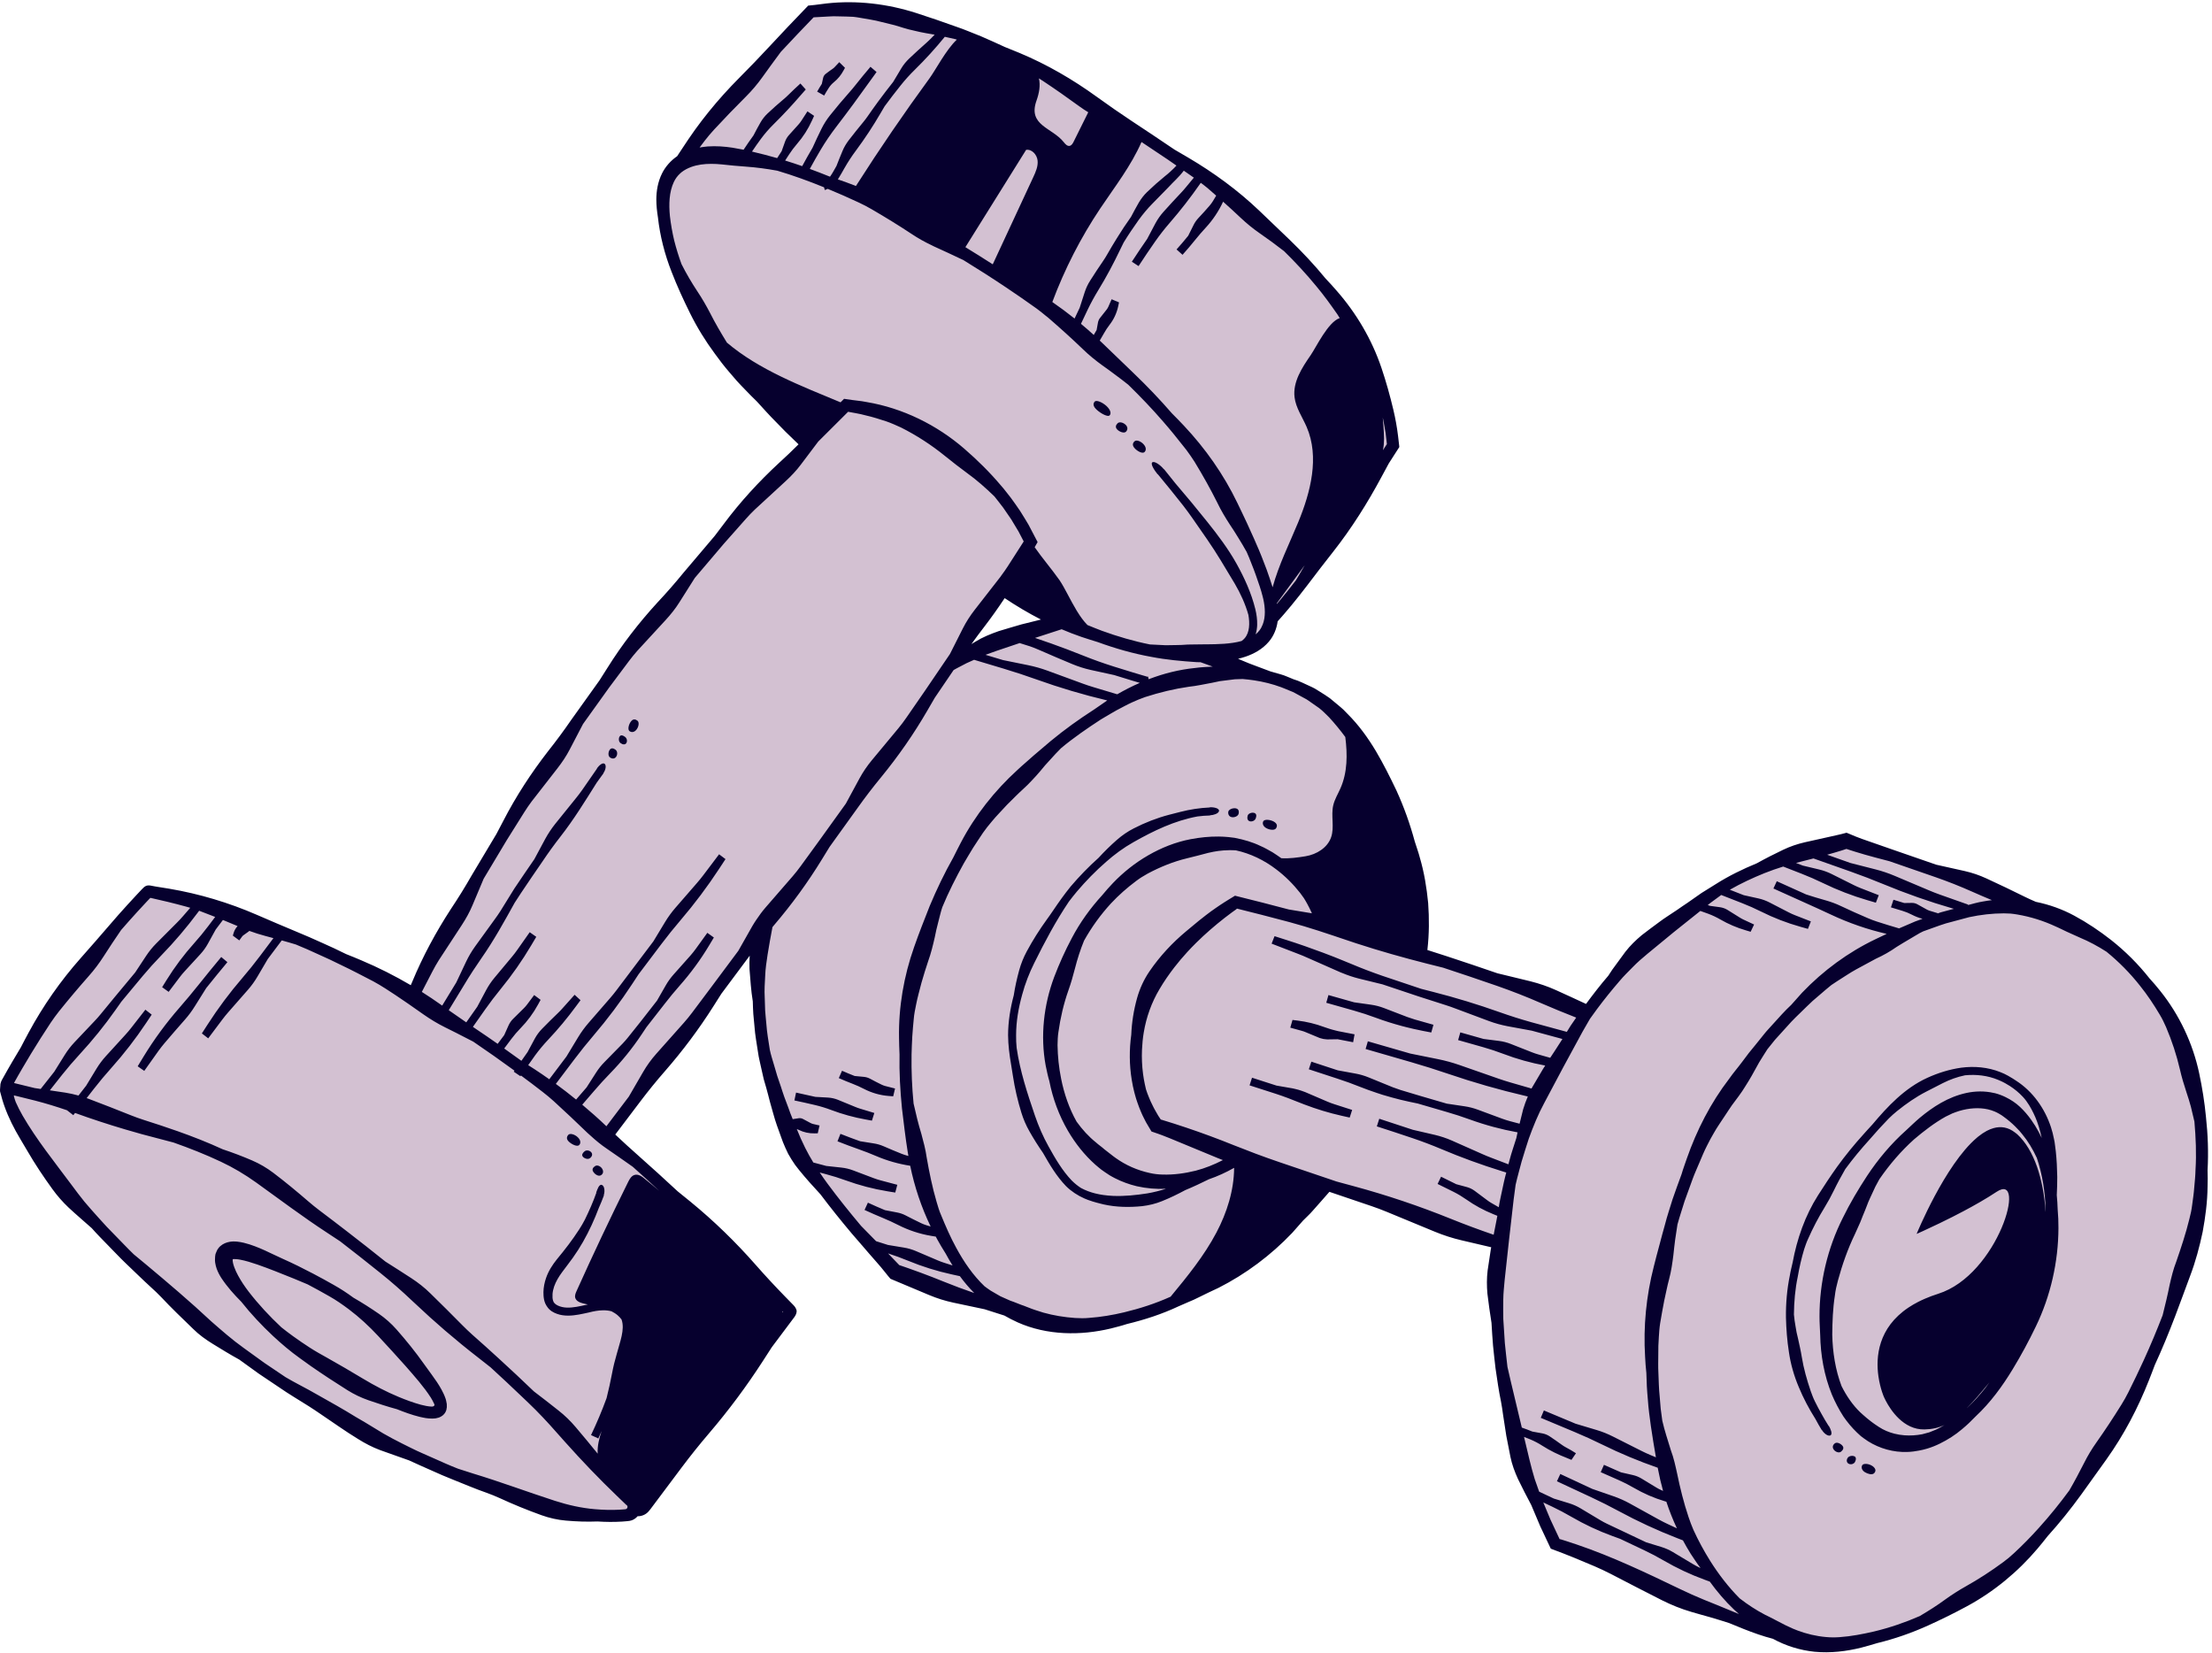 <?xml version="1.0" encoding="UTF-8" standalone="no"?><svg xmlns="http://www.w3.org/2000/svg" xmlns:xlink="http://www.w3.org/1999/xlink" fill="#000000" height="374.3" preserveAspectRatio="xMidYMid meet" version="1" viewBox="-0.0 -0.5 500.9 374.3" width="500.9" zoomAndPan="magnify"><g><g id="change1_1"><path d="M497.704,249.944c-2.602-17.555-14.021-35.26-30.052-42 c0.001-0.004,0.003-0.007,0.004-0.01c-14.063-6.676-34.706-13.118-49.529-18.482 c-9.416,3.03-19.065,5.418-27.611,10.399 c-12.324,7.182-22.904,17.099-31.213,28.69 c-12.514-4.804-25.174-9.223-37.955-13.265c0.008-0.127,0.022-0.253,0.029-0.38 c1.068-19.167-4.789-39.637-18.768-53.283 c-3.343-3.265-7-5.618-10.851-7.191c-6.054-2.556-12.583-4.748-19.185-6.885 c1.818-0.088,3.641-0.282,5.466-0.594c3.26-0.557,6.756-1.703,8.482-4.524 c0.47-0.77,0.769-1.595,0.936-2.452c10.737-11.754,19.173-26.27,27.832-39.628 c-1.389-15.876-9.901-30.453-20.883-42.004 c-10.981-11.55-24.38-20.471-37.655-29.29 C234.799,14.462,209.933-0.262,183.7,2.259 c-10.636,11.007-21.128,22.492-29.963,34.991c0,0,0.001,0,0.001,0 c-2.534,2.142-3.813,5.735-3.231,11.276c1.077,10.242,6.029,19.697,11.926,28.141 c5.986,8.572,12.976,16.307,20.611,23.413 c-35.984,36.876-66.303,79.273-89.52,125.271 c-18.645-10.896-38.588-19.277-59.794-23.862 c-0.054-0.012-0.111,0.006-0.149,0.046 c-12.491,13.048-23.276,27.727-31.993,43.548 c-0.044,0.079-0.012,0.181,0.07,0.221c0.417,0.203,0.838,0.395,1.257,0.591 c-0.565-0.133-1.123-0.27-1.693-0.4c-0.12-0.027-0.233,0.082-0.208,0.203 c1.653,7.732,6.459,14.401,11.46,20.538 c26.893,33.008,63.171,58.282,103.452,72.072 c8.474,2.901,17.478,5.321,26.305,4.403c0.962-0.1,1.587-0.879,1.645-1.718 c0.681,0.337,1.533,0.171,2.016-0.478c10.828-14.547,22.163-29.453,32.958-43.977 c0.044-0.059,0.038-0.14-0.013-0.193c-13.62-13.998-27.631-27.693-42.536-40.293 c0.323,0.168,0.643,0.344,0.968,0.509c11.865-15.667,23.75-31.397,35.473-47.259 c-2.698,16.293-0.752,33.306,6.434,48.154 c5.585,11.539,23.262,30.366,23.262,30.366s19.011,6.549,29.723,9.757 c0.647,0.214,1.302,0.406,1.965,0.577c0.004,0.002,0.009,0.003,0.014,0.004 c0-0.001,0-0.001,0-0.001c9.459,2.431,20.396,0.515,29.729-3.218 c14.236-5.694,26.741-15.233,36.436-27.091 c13.055,4.416,26.104,8.832,39.118,13.251 c-2.421,23.216,2.219,47.148,12.621,68.104 c11.618,4.278,23.012,10.265,34.63,14.543c5.953,2.192,12.33,5.557,18.625,6.34 c0.002-0.004,0.003-0.008,0.004-0.012c1.307,0.442,2.65,0.802,4.041,1.033 c4.065,0.677,8.242,0.354,12.294-0.397c14.601-2.707,27.805-10.936,38.202-21.539 c10.397-10.602,18.18-23.504,24.659-36.867 C493.914,292.892,500.867,271.286,497.704,249.944z M226.727,132.208 c4.462,2.711,9.078,5.315,13.813,7.588c-9.022,2.47-17.679,5.829-25.634,10.214 C218.901,144.106,222.845,138.174,226.727,132.208z" fill="#d3c1d2"/></g><g id="change2_1"><path d="M185.738,20.633l-0.695-0.388c0.332-0.594,0.684-1.178,1.054-1.749 c0.091-0.457,0.19-0.918,0.304-1.378c0.088-0.363,0.28-0.662,0.564-0.883 c0.527-0.412,1.064-0.803,1.608-1.173c0.169-0.113,0.317-0.244,0.447-0.389 c0.334-0.374,0.679-0.738,1.03-1.096l1.293,1.277l-0.312,0.573 c-0.565,1.06-1.278,1.934-2.203,2.689c-0.443,0.362-0.823,0.782-1.129,1.251 c-0.377,0.575-0.734,1.165-1.07,1.765L185.738,20.633z M259.936,152.555 l0.026,0.112C259.982,152.626,259.984,152.571,259.936,152.555z M259.119,101.896 c0.004-0.004,0.01-0.004,0.014-0.007c0.441-0.381,0.469-1.067-0.141-1.761 c-0.605-0.7-1.635-1.114-2.063-0.724c-0.003,0.003-0.004,0.005-0.007,0.007 c-0.427,0.391-0.591,0.904,0.014,1.575 C257.53,101.663,258.668,102.255,259.119,101.896z M262.845,106.332l0.71-0.578 c-0.747-0.929-1.992-1.809-2.514-1.616c-0.036,0.014-0.079,0.018-0.108,0.042 c-0.449,0.378,0.421,1.736,1.213,2.721L262.845,106.332z M254.946,97.268 c0.001-0.001,0.003-0.002,0.004-0.003c0.421-0.398,0.496-1.026-0.031-1.559 c-0.524-0.537-1.424-0.782-1.836-0.37c-0.005,0.005-0.01,0.011-0.015,0.016 c-0.402,0.408-0.577,0.889-0.071,1.407 C253.512,97.279,254.523,97.659,254.946,97.268z M248.396,92.32 c0.934,0.833,2.461,1.65,2.873,1.227h0 c0.405-0.42,0.226-1.236-0.71-2.115c-0.948-0.869-2.3-1.429-2.678-0.989 C247.498,90.883,247.462,91.485,248.396,92.32z M295.69,233.215 c1.031,0.443,2.069,0.874,3.114,1.294c0.095,0.038,0.195,0.054,0.291,0.085 c0.382,0.125,0.777,0.2,1.182,0.222c0.1,0.005,0.197,0.027,0.298,0.026 l1.291-0.02l1.043-0.016c1.165,0.239,2.333,0.464,3.504,0.674l0.321-1.788 c-1.241-0.224-2.48-0.463-3.715-0.719c-0.191-0.039-0.379-0.096-0.569-0.141 c-0.495-0.118-0.985-0.255-1.47-0.412c-0.307-0.099-0.616-0.193-0.918-0.307 c-0.073-0.027-0.147-0.049-0.22-0.076c-1.945-0.718-3.938-1.204-6.002-1.457 l-1.159-0.145l-0.28,0.982l-0.218,0.766l2.533,0.697 C295.049,232.966,295.373,233.077,295.69,233.215z M300.547,248.914l-3.752-1.61 l-1.252-0.538c-0.25-0.108-0.511-0.186-0.767-0.277 c-0.484-0.172-0.977-0.313-1.479-0.424c-0.187-0.041-0.37-0.098-0.559-0.131 l-3.685-0.636l-5.536-1.781l-0.244,0.758l-0.313,0.972l5.945,1.913 c0.929,0.299,1.848,0.626,2.762,0.969c0.541,0.203,1.079,0.415,1.614,0.633 c0.129,0.053,0.261,0.099,0.39,0.153c0.549,0.228,1.105,0.437,1.66,0.649 c2.747,1.051,5.56,1.913,8.433,2.558l1.869,0.42l0.557-1.73l-4.077-1.312 C301.583,249.33,301.06,249.135,300.547,248.914z M278.985,184.526 c0.293,0.045,0.613-0.011,0.887-0.136c0.306-0.14,0.552-0.369,0.616-0.673 c0.062-0.306,0.051-0.586-0.067-0.804c-0.102-0.189-0.283-0.333-0.596-0.39 c-0.678-0.124-1.635,0.257-1.692,0.83 C278.071,183.933,278.36,184.447,278.985,184.526z M302.068,227.04l1.476,0.417 l3.018,0.854c1.691,0.478,3.361,1.024,5.009,1.637 c1.926,0.716,3.884,1.33,5.865,1.861c0.396,0.107,0.794,0.207,1.192,0.306 c0.484,0.12,0.968,0.237,1.455,0.347c0.689,0.155,1.378,0.308,2.072,0.441 l1.952,0.373l0.495-1.748l-4.005-1.133l-0.27-0.077 c-0.389-0.11-0.77-0.248-1.152-0.383c-0.164-0.058-0.333-0.102-0.495-0.165 l-0.673-0.258l-4.599-1.766c-0.948-0.364-1.932-0.618-2.939-0.761l-3.839-0.543 l-2.876-0.814l-1.479-0.418l-1.173-0.332l-0.277-0.079l-0.495,1.748l0.568,0.161 L302.068,227.04z M197.445,253.233l0.542-1.734l-3.153-0.956 c-0.411-0.121-0.816-0.264-1.213-0.434c-1.29-0.547-2.587-1.079-3.892-1.599 c-0.704-0.28-1.442-0.446-2.203-0.495l-2.895-0.163 c-1.452-0.34-2.907-0.663-4.367-0.969l-0.373,1.779 c1.552,0.326,3.1,0.67,4.644,1.035c1.256,0.296,2.491,0.674,3.7,1.131 c2.525,0.955,5.11,1.665,7.769,2.142L197.445,253.233z M282.987,185.447 c0.487,0.138,1.157-0.093,1.365-0.646c0.201-0.547,0.212-1.046-0.312-1.236 c-0.532-0.171-1.369,0.08-1.52,0.641 C282.364,184.767,282.501,185.302,282.987,185.447z M286.815,187.041 c0.766,0.394,1.808,0.504,2.135,0.007c0.315-0.491,0.331-1.032-0.494-1.518 c-0.838-0.474-2.175-0.59-2.41-0.04 C285.814,186.015,286.05,186.639,286.815,187.041z M499.895,264.476 c0.056,1.24,0.035,2.476,0.001,3.715c-0.036,3.442-0.487,6.864-1.111,10.243 c-0.71,3.36-1.598,6.683-2.808,9.881c-1.108,3.08-2.288,6.119-3.411,9.179 c-1.428,3.742-2.949,7.448-4.621,11.079c-0.416,1.153-0.88,2.284-1.319,3.428 c-2.487,6.309-5.672,12.389-9.638,17.942c-1.9,2.65-3.802,5.304-5.706,7.96 c-2.357,3.252-4.875,6.395-7.576,9.383c-0.748,0.982-1.549,1.921-2.336,2.877 c-4.436,5.235-9.859,9.728-15.929,13.01c-2.903,1.576-5.862,3.029-8.867,4.388 c-3.696,1.669-7.546,3.017-11.501,3.976c-1.189,0.367-2.392,0.705-3.604,1.023 c-3.366,0.838-6.942,1.274-10.564,0.932c-3.309-0.34-6.555-1.358-9.432-2.936 c-1.13-0.297-2.25-0.626-3.341-1.006c-2.254-0.77-4.433-1.672-6.589-2.565 c-1.422-0.447-2.835-0.897-4.241-1.302c-1.379-0.39-2.876-0.794-4.309-1.222 c-2.28-0.667-4.49-1.558-6.604-2.615c-3.92-1.963-7.772-3.994-11.636-5.981 c-1.19-0.609-2.399-1.184-3.626-1.711c-1.571-0.678-3.147-1.337-4.728-1.979 l-2.377-0.945l-2.851-1.079l-2.401-5.102l-2.015-4.771 c-1.023-1.957-2.068-3.923-3.025-5.931c-0.722-1.592-1.342-3.245-1.694-4.963 l-0.935-4.777l-0.74-4.798c-0.139-0.984-0.268-1.971-0.462-2.945 c-0.526-2.489-0.86-5.012-1.239-7.526c-0.221-1.712-0.375-3.433-0.565-5.15 c-0.162-1.719-0.231-3.446-0.35-5.169c-0.364-2.183-0.645-4.386-0.924-6.6 c-0.156-1.744-0.164-3.51,0.047-5.251l0.726-4.821l0.087-0.446l-6.699-1.567 c-2.069-0.484-4.097-1.136-6.061-1.947l-10.922-4.514 c-1.121-0.463-2.257-0.89-3.406-1.28l-8.825-2.992l-0.73-0.248l-1.775,2.023 l-2.029,2.293c-0.665,0.775-1.436,1.451-2.149,2.181l-2.488,2.818 c-4.791,5.033-10.473,9.287-16.685,12.434c-1.518,0.7-3.019,1.42-4.507,2.161 c-0.733,0.393-1.504,0.708-2.272,1.031l-2.288,0.998 c-3.698,1.741-7.647,3.023-11.645,3.989c-1.2,0.397-2.43,0.696-3.66,1.015 c-3.425,0.816-6.997,1.213-10.59,1.036c-3.586-0.176-7.202-0.943-10.519-2.431 c-1.027-0.454-2.017-0.979-2.988-1.534l-4.486-1.428l-7.107-1.503 c-1.864-0.402-3.687-0.974-5.444-1.712l-8.761-3.679l-0.389-0.456l-0.308-0.371 l-0.453-0.57c-0.679-0.857-1.38-1.692-2.106-2.505 c-1.099-1.23-2.164-2.489-3.241-3.737l-0.057-0.018l0.011-0.035 c-0.731-0.848-1.481-1.68-2.201-2.538c-2.441-2.903-4.825-5.859-7.112-8.899 c-1.653-1.79-3.299-3.599-4.854-5.525c-0.625-0.746-1.199-1.54-1.71-2.387 c-0.26-0.418-0.512-0.842-0.751-1.273c-0.223-0.449-0.436-0.904-0.638-1.361 c-0.399-0.845-0.703-1.699-1.004-2.552l-0.917-2.55 c-0.6-1.7-1.019-3.46-1.531-5.175c-0.3-1.062-0.521-2.147-0.843-3.201 l-0.59-2.034c-0.175-0.683-0.312-1.376-0.469-2.064 c-0.279-1.382-0.671-2.744-0.847-4.146c-0.276-1.895-0.652-3.778-0.778-5.691 l-0.268-2.86c-0.081-0.954-0.078-1.913-0.12-2.869 c-0.403-2.428-0.545-4.878-0.746-7.349c-0.041-0.994-0.023-1.993,0.048-2.989 l-6.417,8.611l-1.777,2.803c-3.282,5.182-6.959,10.095-10.992,14.715 c-1.934,2.21-3.787,4.488-5.556,6.831l-5.703,7.535 c1.699,1.595,3.41,3.174,5.16,4.711c3.023,2.686,6.023,5.397,8.98,8.151 l2.885,2.339c5.31,4.348,10.246,9.144,14.77,14.296 c2.167,2.467,4.401,4.872,6.693,7.222l1.803,1.844 c0.442,0.411,0.678,0.886,0.781,1.298c0.024,0.481-0.132,0.91-0.467,1.405 l-5.155,6.878l-2.007,3.109c-3.709,5.746-7.802,11.239-12.249,16.44 c-2.13,2.491-4.179,5.05-6.145,7.673l-3.626,4.838l-1.813,2.419l-0.906,1.209 l-0.453,0.605l-0.328,0.437c-0.133,0.17-0.262,0.343-0.409,0.489 c-0.567,0.639-1.4,1.024-2.261,1.057c-0.064,0.002-0.126-0.011-0.19-0.012 c-0.023,0.028-0.041,0.059-0.066,0.087c-0.447,0.49-1.045,0.857-1.72,0.97 c-0.328,0.059-0.714,0.085-1.012,0.108l-0.701,0.057 c-1.869,0.114-3.74,0.098-5.598-0.025c-2.383,0.096-4.781,0.012-7.166-0.2 c-1.881-0.16-3.726-0.584-5.488-1.212c-3.264-1.174-6.436-2.469-9.534-3.9 c-0.958-0.431-1.931-0.825-2.917-1.182c-2.542-0.874-5.005-1.952-7.504-2.935 c-1.701-0.659-3.368-1.4-5.032-2.148c-1.663-0.75-3.343-1.462-4.991-2.242 l-6.617-2.35c-1.727-0.649-3.37-1.507-4.934-2.485 c-2.92-1.777-5.699-3.786-8.529-5.68c-0.876-0.575-1.726-1.197-2.622-1.74 c-2.27-1.435-4.589-2.795-6.795-4.328l-4.542-3.05l-4.438-3.2 c-2.056-1.123-4.04-2.354-6.04-3.578c-1.57-0.97-3.08-2.047-4.389-3.354 c-2.462-2.38-4.931-4.736-7.265-7.229c-0.728-0.757-1.484-1.484-2.266-2.183 c-1.985-1.809-3.892-3.703-5.842-5.55c-1.317-1.262-2.557-2.601-3.84-3.898 c-1.271-1.308-2.56-2.6-3.766-3.969c-1.741-1.552-3.536-3.068-5.248-4.666 c-1.34-1.267-2.562-2.661-3.643-4.155c-2.002-2.766-3.931-5.633-5.664-8.627 l-1.628-2.751c-1.406-2.342-2.661-4.807-3.587-7.419l-0.223-0.645 c-0.102-0.291-0.202-0.594-0.278-0.89l-0.485-1.787 c-0.049-0.447,0.033-0.786,0.043-1.184l0.041-0.576 c0.005-0.019,0.024-0.043,0.037-0.065c0.045-0.233,0.123-0.481,0.264-0.74 l1.334-2.375l0.982-1.695c0.652-1.131,1.322-2.252,2.003-3.366 c0.561-1.11,1.155-2.202,1.741-3.3c3.273-6.074,7.265-11.778,11.846-16.941 c2.201-2.467,4.355-4.966,6.515-7.464c1.322-1.54,2.66-3.068,4.032-4.563 c0.684-0.75,1.364-1.504,2.065-2.238l1.239-1.315 c0.282-0.327,0.615-0.603,0.947-0.75c0.371-0.131,0.754-0.112,1.182-0.019 l0.763,0.144l0.52,0.088l0.922,0.148l1.845,0.296 c6.812,1.156,13.494,3.159,19.826,5.912c1.521,0.648,3.041,1.293,4.553,1.959 l4.565,1.923c1.87,0.789,3.745,1.568,5.584,2.427l2.772,1.258l2.741,1.324 c1.15,0.468,2.315,0.911,3.451,1.415c3.848,1.622,7.589,3.507,11.19,5.627 l0.334-0.781c2.385-5.747,5.351-11.239,8.739-16.453 c1.657-2.478,3.224-5.008,4.7-7.594l5.632-9.426l1.562-2.978 c2.853-5.53,6.262-10.758,10.068-15.675c1.856-2.333,3.625-4.725,5.31-7.18 l6.389-8.931l1.802-2.84c3.298-5.276,7.124-10.206,11.322-14.793 c2.041-2.173,4.002-4.412,5.882-6.72l7.101-8.375l2.03-2.682 c3.72-4.987,7.941-9.585,12.503-13.811c1.518-1.369,2.988-2.786,4.436-4.225 c-0.242-0.234-0.484-0.467-0.727-0.701l-2.242-2.17l-2.182-2.233 c-1.471-1.473-2.855-3.03-4.259-4.569c-0.936-0.87-1.8-1.808-2.698-2.719 c-0.615-0.637-1.238-1.27-1.832-1.928l-1.737-2.017 c-1.168-1.339-2.241-2.757-3.285-4.197c-2.116-2.854-4.001-5.909-5.59-9.117 c-1.524-3.071-2.958-6.19-4.2-9.405c-1.549-3.941-2.625-8.103-3.095-12.358 c-0.208-1.316-0.36-2.66-0.361-4.051c0.015-1.919,0.342-3.969,1.303-5.892 c0.762-1.538,1.985-2.901,3.413-3.876l0.929-1.409l1.613-2.427l1.481-2.124 c1.012-1.399,2.057-2.772,3.142-4.114c2.17-2.682,4.482-5.243,6.911-7.681 c2.327-2.335,4.609-4.705,6.846-7.117l4.148-4.424l4.606-4.806l1.451-0.147 l0.913-0.116l1.831-0.232c6.79-0.749,13.754,0.091,20.204,2.153 c3.09,0.998,6.145,2.038,9.178,3.136c1.882,0.63,3.69,1.438,5.539,2.149 c1.812,0.791,3.622,1.59,5.41,2.427l3.363,1.364 c6.195,2.591,12.026,5.985,17.429,9.894c2.589,1.874,5.207,3.694,7.865,5.452 c3.27,2.156,6.52,4.322,9.766,6.523l3.112,1.819 c5.739,3.38,11.193,7.352,16.057,11.989c2.32,2.222,4.643,4.448,6.968,6.675 c2.846,2.749,5.565,5.65,8.084,8.723c0.835,0.885,1.667,1.776,2.459,2.705 c4.468,5.079,8.019,11.08,10.194,17.55c1.049,3.093,1.917,6.238,2.676,9.41 c0.466,1.95,0.822,3.931,1.067,5.924l0.191,1.649l0.071,0.613 c0.004,0.101,0.041,0.211,0.018,0.307l-0.169,0.263l-0.618,0.959l-1.58,2.46 l-1.703,3.155c-3.137,5.835-6.689,11.495-10.82,16.753 c-1.985,2.512-3.933,5.053-5.869,7.612c-1.195,1.57-2.422,3.117-3.675,4.646 l-0.958,1.133l-0.679,0.803l-0.817,0.932l-0.65,0.731 c-0.217,1.618-0.861,3.286-1.993,4.604c-1.468,1.733-3.411,2.755-5.268,3.392 c-0.569,0.196-1.137,0.35-1.703,0.485c0.33,0.14,0.662,0.275,0.991,0.416 c1.001,0.439,2.019,0.827,3.044,1.204c1.104,0.403,2.205,0.815,3.303,1.238 c0.766,0.215,1.531,0.435,2.296,0.654c1.016,0.272,1.96,0.758,2.943,1.13 c1.25,0.352,2.383,0.973,3.572,1.498c0.404,0.196,0.827,0.365,1.215,0.59 l1.147,0.709c0.756,0.487,1.543,0.945,2.267,1.481l2.082,1.728 c0.339,0.295,0.7,0.578,1.018,0.889l0.926,0.952 c2.517,2.501,4.605,5.397,6.407,8.41c1.711,2.903,3.213,5.897,4.65,8.917 c1.712,3.74,3.093,7.62,4.162,11.581c0.372,1.197,0.82,2.382,1.131,3.6 c0.992,3.352,1.556,6.823,1.893,10.308c0.251,3.493,0.234,7.008-0.162,10.478 c-0.006,0.05-0.014,0.1-0.02,0.15c1.475,0.473,2.948,0.95,4.423,1.421 c3.821,1.255,7.634,2.536,11.435,3.85l7.507,1.821 c1.966,0.499,3.896,1.147,5.744,1.986c2.284,1.025,4.551,2.082,6.822,3.132 c1.604-2.18,3.261-4.323,5.031-6.372l0.918-1.392l0.983-1.344l1.979-2.7 c1.08-1.387,2.346-2.625,3.695-3.75c1.277-1.014,2.61-1.96,3.907-2.936 c1.29-0.984,2.693-1.824,4.027-2.737c0.415-0.276,0.825-0.559,1.228-0.85 c0.417-0.272,0.832-0.548,1.24-0.834l3.134-2.194l3.248-2.022 c2.927-1.862,6.102-3.402,9.303-4.72c1.944-1.083,3.934-2.089,5.939-3.048 c1.58-0.758,3.235-1.317,4.927-1.705l4.69-1.044l2.334-0.522l1.163-0.267 l0.876-0.228c0.155-0.016,0.311-0.137,0.462-0.066l0.451,0.187l1.573,0.657 c0.455,0.183,0.913,0.36,1.376,0.522l7.127,2.486l9.702,3.357l6.434,1.435 c1.69,0.382,3.333,0.944,4.907,1.669c2.915,1.354,5.824,2.719,8.701,4.16 c0.822,0.402,1.655,0.783,2.498,1.141c3.04,0.617,5.984,1.667,8.681,3.121 c2.974,1.604,5.755,3.479,8.381,5.531c3.215,2.542,6.126,5.448,8.654,8.645 c0.836,0.926,1.661,1.867,2.436,2.85c4.348,5.415,7.414,11.909,8.853,18.704 c0.685,3.248,1.214,6.545,1.525,9.818 C499.972,256.381,500.122,260.442,499.895,264.476z M313.12,94.035 c0.062,0.731,0.12,1.463,0.173,2.193c0.125,1.738,0.228,3.516-0.131,5.21 l0.511-0.795l0.273-0.423c0.049-0.087,0.139-0.165,0.097-0.272l-0.123-1.055 l-0.153-1.325l-0.225-1.316C313.417,95.51,313.285,94.769,313.12,94.035z M177.181,296.359c0.031,0.106,0.052,0.216,0.065,0.329l0.066-0.088 c0.058-0.053-0.001-0.116-0.044-0.152L177.181,296.359z M413.749,193.029 l5.312,1.878l5.645,1.441c1.482,0.379,2.938,0.869,4.348,1.465l7.841,3.315 c0.804,0.34,1.619,0.656,2.443,0.948l6.33,2.238l-0.04,0.11 c1.119-0.288,2.236-0.623,3.388-0.805c0.675-0.132,1.359-0.223,2.044-0.309 c-1.496-0.618-2.986-1.254-4.469-1.916c-2.719-1.213-5.493-2.308-8.311-3.29 l-10.41-3.603l-3.269-0.859c-1.511-0.397-3.013-0.832-4.507-1.293l-2.004-0.641 c-0.004,0.006-0.01,0.015-0.007,0.019l-1.073,0.35 C415.927,192.419,414.838,192.723,413.749,193.029z M295.447,127.482 c-2.107,2.885-4.218,5.767-6.339,8.642c0.008,0.04,0.017,0.081,0.025,0.122 l0.932-1.099c1.148-1.39,2.28-2.794,3.375-4.231 C294.127,129.782,294.791,128.634,295.447,127.482z M268.066,38.144 c-1.158,1.538-2.343,2.5-3.465,3.744l-3.582,3.659 c-1.159,1.166-2.212,2.439-3.184,3.773c-1.177,1.653-2.315,3.338-3.379,5.073 l-0.826,1.68c-1.491,3.119-3.106,6.163-4.925,9.126 c-0.868,1.42-1.668,2.882-2.39,4.386l-1.534,3.233 c0.983,0.821,1.951,1.658,2.897,2.522c0.215-0.371,0.437-0.737,0.645-1.111 l0.298-1.647c0.073-0.432,0.244-0.812,0.514-1.142 c0.501-0.612,0.994-1.235,1.477-1.868c0.147-0.196,0.272-0.403,0.371-0.622 l0.74-1.691l0.733,0.31l0.941,0.397l-0.175,0.844 c-0.331,1.56-1.001,3-1.977,4.256c-0.468,0.601-0.88,1.228-1.244,1.882 c-0.311,0.562-0.639,1.115-0.966,1.669c0.14,0.134,0.285,0.263,0.424,0.398 c2.436,2.346,4.875,4.695,7.316,7.046c3.006,2.884,5.888,5.9,8.622,9.049 c0.92,0.887,1.78,1.831,2.672,2.75c4.862,5.159,9.026,11.063,12.113,17.484 c0.77,1.519,1.447,3.087,2.198,4.612c0.676,1.565,1.434,3.088,2.088,4.662 c0.859,1.91,1.614,3.865,2.351,5.826c0.455,1.33,0.943,2.649,1.36,4.028 c1.364-5.033,3.785-9.853,5.791-14.713c2.833-6.863,4.858-14.764,1.92-21.582 c-0.965-2.239-2.452-4.322-2.744-6.742c-0.414-3.431,1.645-6.62,3.613-9.461 c1.329-1.92,3.939-7.529,6.614-8.458c-0.179-0.291-0.357-0.583-0.543-0.869 c-1.511-2.166-3.055-4.314-4.755-6.342c-2.279-2.776-4.725-5.414-7.298-7.936 c-1.818-1.42-3.677-2.779-5.568-4.085c-1.487-1.031-2.886-2.174-4.206-3.415 c-1.321-1.253-2.669-2.486-4.033-3.704c-0.999,2.148-2.32,4.135-3.93,5.874 c-0.828,0.893-1.616,1.81-2.375,2.752c-0.93,1.159-1.892,2.293-2.885,3.401 l-0.76-0.682l-0.593-0.532c0.904-1.008,1.782-2.038,2.633-3.091 c0.404-0.781,0.799-1.562,1.175-2.352c0.298-0.62,0.68-1.178,1.148-1.673 c0.869-0.918,1.718-1.86,2.547-2.825c0.252-0.299,0.486-0.612,0.693-0.941 c0.268-0.428,0.521-0.866,0.781-1.299c-0.642-0.562-1.276-1.13-1.927-1.684 c-0.502-0.428-1.036-0.819-1.562-1.219l-0.161,0.229 c-2.147,3.081-4.441,6.035-6.902,8.87c-1.178,1.358-2.287,2.777-3.316,4.253 c-1.266,1.813-2.503,3.648-3.708,5.502l-1.524-0.99 c1.133-1.743,2.292-3.468,3.478-5.175l1.874-3.543 c0.501-0.927,1.108-1.789,1.81-2.573c1.301-1.453,2.621-2.886,3.959-4.297 c0.415-0.433,0.807-0.884,1.183-1.349c0.57-0.705,1.155-1.398,1.734-2.095 C269.589,39.192,268.824,38.672,268.066,38.144z M238.295,67.881 c1.719,1.192,3.403,2.436,5.038,3.743l1.159-2.447l1.137-3.527 c0.303-0.926,0.717-1.808,1.245-2.627c0.966-1.523,1.957-3.034,2.98-4.519 c0.315-0.458,0.604-0.93,0.876-1.412c0.715-1.226,1.422-2.456,2.181-3.658 c1.011-1.643,2.081-3.252,3.202-4.827c0.554-1.115,1.189-2.186,1.795-3.286 c0.515-0.839,1.11-1.632,1.82-2.317c0.673-0.623,1.328-1.258,2.011-1.863 c0.698-0.591,1.38-1.193,2.085-1.767c0.443-0.344,0.868-0.707,1.275-1.089 c0.496-0.469,0.909-0.841,1.305-1.293c-0.66-0.454-1.311-0.92-1.975-1.37 l-5.937-3.969c-2.403,5.465-5.991,10.047-9.326,15.021 C244.733,53.288,241.084,60.424,238.295,67.881z M240.876,31.676 c0.344,0.434,0.78,0.947,1.325,0.854c0.45-0.076,0.715-0.533,0.917-0.941 c1.105-2.223,2.209-4.446,3.313-6.669c-0.67-0.413-1.332-0.84-1.968-1.305 c-2.729-1.99-5.492-3.931-8.309-5.797c-0.293-0.2-0.595-0.385-0.895-0.573 c0.377,1.585,0.059,3.34-0.549,5.042 C232.7,27.93,238.246,28.366,240.876,31.676z M218.61,55.463 c0.078,0.048,0.156,0.099,0.234,0.146c2.002,1.22,3.986,2.471,5.96,3.739 c3.055-6.569,6.11-13.138,9.164-19.707c0.558-1.2,1.13-2.476,0.991-3.793 c-0.139-1.316-1.289-2.621-2.597-2.417L218.61,55.463z M213.946,7.832 c-2.122,2.611-4.372,5.083-6.772,7.439c-1.152,1.13-2.237,2.326-3.241,3.59 c-1.245,1.545-2.442,3.127-3.623,4.721l-0.924,1.574 c-1.693,2.914-3.536,5.709-5.544,8.413c-0.966,1.293-1.849,2.646-2.645,4.049 c-0.475,0.804-0.893,1.628-1.464,2.5c0.557,0.192,1.116,0.377,1.671,0.575 c0.815,0.293,1.625,0.6,2.431,0.916c0.048-0.079,0.095-0.159,0.144-0.236 c5.245-8.223,10.753-16.277,16.512-24.147c1.391-1.901,3.757-6.489,6.173-8.745 c-0.082-0.032-0.163-0.065-0.245-0.096C215.591,8.202,214.768,8.015,213.946,7.832z M158.418,32.902c0.618-0.109,1.235-0.195,1.842-0.244 c1.927-0.128,3.802,0.005,5.618,0.285c0.845,0.134,1.679,0.289,2.508,0.457 c0.72-1.094,1.459-2.176,2.233-3.232c0.506-0.979,1.027-1.956,1.578-2.918 c0.431-0.761,0.971-1.448,1.604-2.046c1.174-1.109,2.378-2.178,3.61-3.206 c0.383-0.312,0.744-0.647,1.093-0.993c0.893-0.887,1.811-1.75,2.743-2.596 l0.533,0.592l0.683,0.759l-1.089,1.24c-1.991,2.305-4.039,4.509-6.206,6.646 c-1.037,1.024-1.998,2.126-2.864,3.3c-0.697,0.941-1.364,1.904-2.017,2.876 c1.915,0.442,3.801,0.942,5.674,1.471c0.007,0.002,0.014,0.005,0.022,0.007 l1.017-1.57l0.762-2.137c0.2-0.562,0.5-1.066,0.894-1.505l2.19-2.437 c0.224-0.25,0.427-0.515,0.608-0.794l1.39-2.145l0.659,0.447l0.845,0.574 l-0.473,1.046c-0.873,1.934-2.001,3.697-3.385,5.294 c-0.663,0.764-1.269,1.57-1.815,2.414l-0.884,1.364 c1.296,0.4,2.584,0.818,3.859,1.266c0.762-1.406,1.54-2.803,2.354-4.179 c0.64-1.417,1.298-2.831,1.992-4.23c0.542-1.104,1.205-2.147,1.972-3.108 c1.421-1.782,2.886-3.525,4.393-5.224c0.469-0.519,0.913-1.058,1.345-1.606 c1.106-1.405,2.246-2.783,3.405-4.145l0.604,0.518l0.775,0.665l-1.382,1.914 c-2.527,3.552-5.095,7.046-7.75,10.502c-1.271,1.655-2.451,3.385-3.519,5.183 c-0.852,1.428-1.666,2.878-2.462,4.338c1.479,0.545,2.95,1.109,4.407,1.702 c0.053,0.018,0.106,0.037,0.159,0.055c0.028-0.036,0.057-0.067,0.084-0.105 c0.489-0.678,0.91-1.505,1.385-2.319c0.43-1.125,0.886-2.239,1.349-3.355 c0.359-0.882,0.851-1.695,1.42-2.452c1.075-1.392,2.172-2.763,3.288-4.114 c0.341-0.417,0.674-0.841,0.978-1.285c0.777-1.137,1.588-2.25,2.396-3.365 c1.112-1.504,2.243-2.994,3.409-4.456c0.603-1.041,1.22-2.077,1.855-3.103 c0.49-0.817,1.101-1.545,1.784-2.202c1.276-1.21,2.572-2.394,3.886-3.554 c0.4-0.361,0.793-0.729,1.165-1.118c0.231-0.245,0.472-0.48,0.706-0.722 c-0.655-0.127-1.312-0.245-1.972-0.341c-0.887-0.143-1.756-0.355-2.625-0.559 c-0.874-0.182-1.737-0.406-2.591-0.672c-1.576-0.539-3.189-0.894-4.805-1.292 c-1.611-0.446-3.255-0.656-4.899-0.958c-0.507-0.082-1.015-0.179-1.527-0.222 c-0.512-0.03-1.025-0.05-1.538-0.061L189.721,3.202 c-0.658-0.024-1.315-0.031-1.97,0.026l-3.514,0.196l-3.567,3.722l-3.847,4.092 c-1.428,1.926-2.845,3.856-4.232,5.802c-1.096,1.53-2.314,2.964-3.642,4.292 c-2.465,2.46-4.889,4.964-7.257,7.525c-0.722,0.794-1.421,1.61-2.076,2.46 C159.213,31.843,158.818,32.375,158.418,32.902z M190.339,90.597l0.798-0.797 l1.801,0.263l1.141,0.142c0.737,0.083,1.474,0.179,2.199,0.333 c8.133,1.362,15.865,5.177,22.072,10.551c2.973,2.578,5.774,5.334,8.304,8.333 c0.805,0.897,1.509,1.881,2.267,2.818c0.734,0.956,1.387,1.973,2.084,2.958 c0.657,1.011,1.258,2.059,1.889,3.088l2.071,3.952l-0.671,1.16 c1.798,2.573,3.805,4.888,5.634,7.471c1.202,1.781,2.411,4.461,3.862,6.857 c0.219,0.363,0.446,0.717,0.677,1.062c0.359,0.536,0.735,1.043,1.128,1.513 c0.212,0.253,0.429,0.492,0.652,0.719c1.085,0.447,2.173,0.886,3.268,1.3 c3.557,1.293,7.189,2.356,10.881,3.097l0.677,0.034l2.918,0.144 c0.816-0.016,1.627-0.024,2.435-0.039c0.376-0.007,0.753-0.012,1.128-0.027 c0.93-0.08,1.854-0.117,2.778-0.109c0.711,0.004,1.42-0.025,2.132-0.026 c0.212,0,0.424-0.009,0.637,0c2.718-0.029,5.559-0.068,8.051-0.758 c0.256-0.183,0.495-0.383,0.696-0.625c1.133-1.304,1.186-3.389,0.842-5.299 c-0.685-2.45-1.776-4.813-3.06-7.021c-1.052-1.748-2.096-3.483-3.147-5.228 c-1.958-3.257-4.218-6.4-6.428-9.585c-0.682-0.978-1.387-1.942-2.116-2.886 c-1.895-2.397-3.804-4.778-5.757-7.117l0.664-0.541l0.745-0.606l2.566,3.203 c2.471,2.876,4.891,5.796,7.25,8.752c2.358,2.957,4.69,6.021,6.578,9.404 l0,0.001c1.805,3.232,3.374,6.666,4.28,10.331 c0.273,1.149,0.452,2.346,0.418,3.592c-0.021,0.695-0.135,1.419-0.357,2.124 c0.314-0.259,0.602-0.543,0.845-0.86c0.331-0.422,0.578-0.891,0.77-1.387 c0.659-1.699,0.574-3.765,0.122-5.767c-0.035-0.168-0.085-0.337-0.125-0.505 c-0.385-1.603-0.978-3.219-1.54-4.842c-0.295-0.901-0.668-1.774-1.007-2.659 c-0.338-0.886-0.691-1.766-1.082-2.63c-0.312-0.549-0.623-1.096-0.939-1.64 c-0.293-0.503-0.591-1.002-0.906-1.493c-0.635-1.031-1.266-2.058-1.952-3.053 c-1.034-1.591-2.013-3.214-2.831-4.929c-0.785-1.568-1.607-3.121-2.463-4.66 c-0.863-1.55-1.76-3.086-2.688-4.608c-0.587-0.92-1.209-1.822-1.861-2.699 c-0.245-0.317-0.499-0.626-0.746-0.941c-1.481-1.89-2.993-3.756-4.578-5.562 c-2.49-2.879-5.129-5.629-7.855-8.289c-0.953-0.759-1.92-1.499-2.902-2.22 c-0.969-0.735-1.953-1.45-2.948-2.149c-1.548-1.121-3.037-2.322-4.407-3.658 c-2.556-2.461-5.203-4.838-7.899-7.173c-0.204-0.173-0.423-0.327-0.629-0.496 c-0.642-0.527-1.285-1.055-1.957-1.543c-2.291-1.633-4.596-3.246-6.941-4.804 c-3.175-2.129-6.401-4.186-9.663-6.187c-0.146-0.069-0.293-0.134-0.439-0.204 c-2.066-0.983-4.141-1.947-6.223-2.889c-0.13-0.059-0.255-0.133-0.385-0.194 c-1.611-0.757-3.186-1.626-4.644-2.608c-2.945-1.952-5.987-3.816-9.066-5.608 c-0.949-0.55-1.922-1.061-2.917-1.524c-2.325-1.088-4.674-2.118-7.042-3.098 c-0.213,0.1-0.424,0.204-0.664,0.267l-0.156-0.611 c-3.478-1.415-7.006-2.701-10.586-3.761c-2.385-0.435-4.775-0.76-7.135-0.924 c-1.858-0.121-3.674-0.309-5.461-0.502c-0.785-0.079-1.579-0.124-2.365-0.124 c-1.595-0.002-3.153,0.195-4.552,0.71c-0.787,0.289-1.527,0.672-2.186,1.19 c-0.115,0.09-0.22,0.193-0.328,0.292c-0.582,0.534-1.065,1.186-1.411,1.925 c-1.06,2.26-1.147,5.012-0.887,7.686c0.211,1.852,0.535,3.692,0.966,5.512 c0.457,1.814,1.012,3.605,1.655,5.369c1.079,2.149,2.298,4.215,3.616,6.209 c1.046,1.566,1.984,3.191,2.857,4.868c1.154,2.284,2.458,4.506,3.815,6.709 C171.898,83.259,181.388,86.862,190.339,90.597z M223.179,147.771l3.963,1.187 l5.675,1.154c1.49,0.303,2.958,0.719,4.386,1.242l7.943,2.914 c0.815,0.299,1.639,0.573,2.471,0.822l5.379,1.611 c1.645-0.952,3.35-1.819,5.103-2.585l-1.732-0.516l-4.082-1.255l-5.339-1.166 c-1.401-0.316-2.774-0.753-4.101-1.302c-2.46-1.021-4.907-2.065-7.343-3.133 c-0.747-0.326-1.517-0.65-2.256-0.899c-0.766-0.258-1.555-0.492-2.35-0.738 c-1.759,0.59-3.521,1.168-5.277,1.778c-0.765,0.267-1.533,0.533-2.293,0.82 L223.179,147.771z M226.147,142.403c1.714-0.535,3.441-1.018,5.153-1.526 l4.424-1.097c-2.841-1.455-5.584-3.086-8.222-4.848 c-1.453,2.187-2.967,4.333-4.567,6.416c-1.017,1.309-2,2.642-2.962,3.99 l0.889-0.545C222.512,143.766,224.323,143.045,226.147,142.403z M258.779,152.423 l1.023,0.299c0.036,0.009,0.112,0.014,0.15-0.026 c0.007-0.007,0.006-0.019,0.01-0.029l0.114,0.486l0.033,0.139 c0.029-0.011,0.058-0.025,0.088-0.036c3.333-1.268,6.818-2.151,10.391-2.509 c1.331-0.187,2.678-0.247,4.021-0.316c-0.926-0.324-1.849-0.658-2.772-0.997 c-0.266-0.002-0.533-0.005-0.799-0.007c-3.472-0.232-6.915-0.537-10.296-1.193 c-4.164-0.75-8.227-1.917-12.17-3.357c-1.221-0.39-2.462-0.746-3.675-1.168 c-1.52-0.521-3.015-1.105-4.49-1.732c-2.012,0.648-4.028,1.3-6.031,1.96 c1.255,0.413,2.424,0.821,3.634,1.251c2.429,0.864,4.841,1.777,7.236,2.738 c2.294,0.921,4.624,1.754,6.984,2.497l4.361,1.347L258.779,152.423z M3.236,244.723 l0.057,0.027l4.566,1.113c0.45,0.061,0.899,0.137,1.349,0.201l3.076-3.898 l2.403-3.852c0.634-1.009,1.361-1.956,2.179-2.822l4.556-4.808 c0.47-0.491,0.92-1,1.35-1.526l3.312-4.03l4.529-5.446l2.501-3.789 c0.66-0.992,1.411-1.921,2.251-2.765l4.678-4.689 c0.482-0.479,0.945-0.976,1.389-1.491l1.649-1.904 c-0.339-0.099-0.678-0.199-1.019-0.29c-1.329-0.341-2.649-0.725-3.987-1.031 l-3.728-0.866c-0.104-0.018-0.205-0.062-0.308-0.057 c-0.08,0.067-0.146,0.15-0.22,0.225l-0.769,0.816 c-0.643,0.676-1.276,1.361-1.901,2.054c-1.265,1.371-2.493,2.776-3.722,4.18 c-1.352,1.971-2.675,3.956-3.956,5.962c-1.011,1.578-2.137,3.075-3.383,4.474 c-2.299,2.602-4.543,5.261-6.727,7.979c-0.664,0.842-1.296,1.71-1.896,2.6 c-1.51,2.295-2.996,4.607-4.417,6.959c-0.672,1.1-1.334,2.205-1.977,3.322 l-0.969,1.673l-0.655,1.166l-0.191,0.34 C3.228,244.602,3.168,244.676,3.236,244.723z M141.969,340.338l-0.116-0.081 l-0.057-0.04l-0.152-0.144l-0.642-0.618l-1.284-1.236 c-4.068-3.897-7.951-7.965-11.704-12.163c-0.634-0.709-1.273-1.413-1.899-2.131 c-2.08-2.37-4.235-4.682-6.525-6.858c-0.463-0.448-0.935-0.887-1.401-1.333 c-2.341-2.238-4.705-4.453-7.095-6.64l-2.806-2.203 c-2.555-1.981-5.057-4.025-7.507-6.128c-2.327-1.998-4.602-4.056-6.834-6.166 c-0.209-0.197-0.423-0.389-0.632-0.587c-2.291-2.173-4.664-4.262-7.132-6.237 c-3.028-2.436-6.08-4.843-9.16-7.214l-2.981-1.965 c-5.54-3.614-10.758-7.566-16.028-11.342c-2.53-1.812-5.198-3.405-8.02-4.726 c-3.463-1.634-7.046-3.045-10.686-4.333l-2.202-0.58l-0.436-0.115l-0.796-0.209 c-2.537-0.633-5.061-1.339-7.575-2.083c-3.805-1.126-7.581-2.359-11.302-3.711 l-0.394,0.505l-1.433-1.117l0.001-0.001c-2.376-0.81-4.775-1.554-7.207-2.177 l-4.004-0.993l-0.658-0.154c-0.053-0.002-0.114-0.051-0.16-0.008 c-0.026,0.046,0.004,0.097,0.014,0.145c0.001,0.006,0.004,0.012,0.004,0.017 l0.081,0.328l0.101,0.341l0.227,0.662c0.459,1.041,0.984,2.052,1.546,3.042 c3.159,5.46,7.209,10.482,11.141,15.764c0.936,1.261,1.873,2.527,2.871,3.742 c1.017,1.199,2.055,2.382,3.113,3.548l1.954,2.147l2.025,2.08 c1.36,1.377,2.678,2.796,4.072,4.138l2.74,2.266 c5.034,4.21,10.024,8.433,14.817,12.922c2.364,2.064,4.731,4.153,7.295,5.981 l4.706,3.401l4.816,3.244c1.032,0.583,2.047,1.189,3.106,1.725 c2.918,1.513,5.72,3.203,8.59,4.785c1.422,0.812,2.827,1.653,4.223,2.511 c1.421,0.813,2.829,1.652,4.224,2.517c2.65,1.702,5.468,3.106,8.291,4.501 c1.727,0.876,3.526,1.597,5.285,2.403c1.768,0.789,3.531,1.587,5.336,2.284 l3.384,1.085c6.28,1.9,12.43,4.208,18.567,6.191 c2.944,0.947,5.975,1.635,9.033,1.891c1.878,0.16,3.759,0.22,5.625,0.113 l1.099-0.082l0.083-0.006c0.143-0.003,0.288-0.036,0.397-0.131 C142.134,340.92,142.169,340.551,141.969,340.338z M137.404,259.582 c-1.31-0.883-2.526-1.887-3.686-2.954c-0.224-0.206-0.462-0.396-0.681-0.608 l-3.786-3.615l-1.019-0.945l-2.822-2.618c-0.798-0.72-1.625-1.409-2.475-2.067 c-1.636-1.285-3.305-2.526-4.974-3.766c-0.038,0.056-0.078,0.109-0.116,0.164 l-0.846-0.573l-0.659-0.446c0.053-0.078,0.109-0.153,0.162-0.23 c-0.054-0.04-0.109-0.081-0.164-0.122c-3.021-2.203-6.075-4.358-9.169-6.453 c-1.276-0.655-2.546-1.313-3.819-1.961c-0.854-0.435-1.708-0.87-2.572-1.284 c-1.683-0.833-3.289-1.806-4.826-2.879c-1.133-0.811-2.274-1.612-3.426-2.397 c-0.286-0.195-0.569-0.395-0.858-0.587c-1.441-0.978-2.88-1.964-4.353-2.895 c-0.902-0.581-1.826-1.13-2.769-1.644c-2.444-1.258-4.871-2.552-7.357-3.725 l-2.519-1.221l-2.548-1.158l-2.55-1.155l-2.578-1.089 c-1.058-0.329-2.125-0.631-3.192-0.926l-3.159,4.206l-2.356,4.008 c-0.619,1.053-1.335,2.044-2.14,2.962l-4.473,5.103 c-0.459,0.523-0.898,1.064-1.315,1.62l-3.211,4.274l-0.629-0.488l-0.807-0.626 l1.291-2.006c2.385-3.706,5.019-7.233,7.892-10.57 c1.376-1.598,2.698-3.242,3.965-4.928l3.056-4.068 c-0.603-0.162-1.208-0.326-1.809-0.488c-1.239-0.331-2.465-0.708-3.664-1.158 c-0.038,0.042-0.064,0.093-0.112,0.128l-1.2,0.854 c-0.124,0.085-0.227,0.185-0.309,0.301l-0.637,0.877l-0.639-0.474l-0.82-0.608 l0.137-0.478c0.185-0.656,0.494-1.214,0.934-1.687 c-1.103-0.467-2.208-0.93-3.32-1.38l-1.634,2.165l-1.776,3.22 c-0.465,0.844-1.026,1.624-1.675,2.332l-3.616,3.939 c-0.371,0.405-0.722,0.826-1.052,1.263l-2.535,3.357l-1.477-1.059l0.994-1.602 c1.837-2.963,3.935-5.762,6.265-8.362c1.116-1.245,2.177-2.534,3.183-3.866 l1.569-2.078c-1.194-0.469-2.388-0.941-3.594-1.385 c-0.012-0.005-0.024-0.008-0.036-0.013l-0.264,0.354 c-2.566,3.447-5.353,6.719-8.349,9.801c-1.435,1.476-2.813,3.005-4.136,4.583 l-4.857,5.838l-1.341,1.9c-2.477,3.512-5.179,6.855-8.094,10.013 c-1.396,1.512-2.735,3.076-4.017,4.687l-2.751,3.485 c1.171,0.174,2.342,0.335,3.512,0.522c1.005,0.16,1.997,0.382,2.976,0.654 l1.735-2.227l2.345-3.861c0.616-1.013,1.327-1.963,2.126-2.838l4.442-4.867 c0.456-0.5,0.892-1.016,1.307-1.549l3.191-4.094l1.433,1.117l-1.285,1.929 c-2.375,3.566-5.001,6.956-7.859,10.148c-1.369,1.528-2.685,3.103-3.947,4.722 l-1.642,2.107c0.166,0.059,0.335,0.112,0.5,0.174 c3.189,1.205,6.357,2.446,9.511,3.709c0.971,0.389,1.955,0.741,2.95,1.06 c2.551,0.811,5.104,1.649,7.641,2.545c3.445,1.218,6.862,2.554,10.202,4.093 c2.236,0.737,4.456,1.582,6.643,2.521c1.721,0.74,3.346,1.692,4.831,2.817 c2.755,2.085,5.388,4.276,7.968,6.501c0.793,0.687,1.61,1.342,2.443,1.974 c2.131,1.621,4.276,3.223,6.386,4.871c2.883,2.216,5.735,4.472,8.576,6.741 c1.961,1.255,3.942,2.489,5.889,3.772c1.534,1.008,2.99,2.137,4.295,3.432 c2.438,2.376,4.847,4.781,7.235,7.201c0.742,0.738,1.489,1.472,2.274,2.163 c2.012,1.768,4,3.563,5.976,5.373c2.682,2.458,5.349,4.933,7.965,7.462 c1.86,1.407,3.698,2.842,5.529,4.292c1.452,1.13,2.771,2.419,3.956,3.825 c1.682,1.968,3.322,3.97,4.954,5.977c-0.103-1.718,0.329-3.446,0.889-5.125 c-0.253,0.559-0.485,1.127-0.748,1.68l-0.866-0.401l-0.783-0.363 c1.3-2.729,2.482-5.517,3.518-8.361c0.475-1.875,0.892-3.76,1.249-5.65 c0.279-1.488,0.644-2.959,1.074-4.411c0.705-2.682,1.863-5.5,1.081-7.709 c-0.012-0.031-0.031-0.06-0.044-0.091c-0.246-0.311-0.51-0.609-0.815-0.873 c-0.435-0.377-0.915-0.673-1.416-0.931c-0.631-0.173-1.313-0.246-2.007-0.224 c-1.048,0.023-2.065,0.216-3.141,0.492c-1.477,0.313-3.019,0.708-4.689,0.712 c-0.83-0.003-1.694-0.103-2.513-0.402c-0.799-0.283-1.656-0.742-2.221-1.598 c-0.782-1.064-0.849-2.261-0.854-3.33c0.019-1.104,0.247-2.199,0.6-3.212 c0.555-1.608,1.469-2.989,2.442-4.206c1.831-2.208,3.51-4.381,5.045-6.76 c0.474-0.723,0.905-1.477,1.305-2.246c0.97-1.979,1.884-4.061,2.595-6.085 l0.81,0.276l0.91,0.31c-0.358,1.019-0.758,1.919-1.165,2.859 c-0.993,2.638-2.173,5.225-3.581,7.69c-0.703,1.233-1.467,2.431-2.289,3.588 c-0.824,1.163-1.685,2.229-2.463,3.3v0.001 c-0.751,1.023-1.391,2.086-1.779,3.2c-0.189,0.556-0.321,1.121-0.369,1.69 c-0.036,0.572-0.022,1.145,0.13,1.555c0.201,0.91,1.692,1.507,3.08,1.553 c1.441,0.056,2.992-0.313,4.6-0.665c0.06-0.014,0.124-0.027,0.184-0.041 c-0.339-0.071-0.677-0.146-1.01-0.227c-0.764-0.186-1.633-0.524-1.842-1.282 c-0.143-0.518,0.082-1.059,0.303-1.549c3.734-8.291,7.622-16.513,11.662-24.659 c0.328-0.661,0.726-1.383,1.429-1.606c0.904-0.287,1.805,0.387,2.515,1.016 c1.048,0.838,2.081,1.701,3.109,2.571c-1.984-1.821-3.966-3.646-5.979-5.434 C141.346,262.298,139.368,260.945,137.404,259.582z M173.31,205.03l0.335-0.386 l3.025-3.485l2.817-3.244c0.63-0.733,1.23-1.491,1.799-2.272l4.365-6.001 l5.885-8.18l3.077-5.681c0.805-1.492,1.766-2.889,2.847-4.191l6.019-7.245 c0.613-0.747,1.194-1.519,1.743-2.314l4.217-6.103l0.995-1.463l2.105-3.096 l1.524-2.242l1.041-1.53l2.91-5.766c0.76-1.515,1.682-2.936,2.721-4.271 l3.68-4.725l1.076-1.381l1.029-1.322c0.09-0.118,0.167-0.246,0.256-0.365 c0.488-0.655,0.965-1.318,1.406-2.006l3.635-5.664l-1.178-2.261l-1.653-2.746 l-1.816-2.642c-0.637-0.858-1.316-1.685-1.971-2.53 c-1.961-1.91-3.995-3.713-6.188-5.292c-0.844-0.637-1.691-1.276-2.538-1.915 l-2.491-1.972c-3.053-2.479-6.392-4.649-9.953-6.442 c-1.115-0.502-2.237-1.018-3.401-1.413c-1.499-0.479-2.994-0.973-4.531-1.315 c-0.763-0.193-1.524-0.392-2.302-0.513l-1.743-0.319l-6.77,6.748l-0.15,0.2 l-1.028,1.362l-0.967,1.281l-1.782,2.362c-1.021,1.371-2.201,2.606-3.454,3.763 l-6.989,6.437c-0.703,0.675-1.379,1.379-2.025,2.109l-4.966,5.607l-6.585,7.751 l-3.484,5.511c-0.905,1.451-1.979,2.778-3.132,4.036l-6.435,6.991 c-0.645,0.731-1.261,1.488-1.845,2.268l-4.488,5.996l-5.925,8.267l-3.019,5.778 c-0.783,1.52-1.744,2.931-2.789,4.279l-5.839,7.496 c-0.583,0.781-1.134,1.586-1.652,2.412l-3.979,6.345l-5.225,8.726l-2.532,6.007 c-0.655,1.579-1.497,3.066-2.427,4.495l-5.2,7.953 c-0.516,0.827-0.999,1.674-1.447,2.54l-2.396,4.631 c1.474,0.931,2.922,1.902,4.341,2.912c0.089,0.064,0.179,0.125,0.268,0.188 l3.2-5.252l2.206-4.668c0.58-1.225,1.273-2.396,2.065-3.497l4.421-6.107 c0.457-0.624,0.898-1.259,1.314-1.911l3.127-5.052 c1.493-2.237,3.017-4.452,4.54-6.668l2.443-4.549 c0.649-1.19,1.397-2.325,2.239-3.389l4.734-5.867 c0.488-0.6,0.956-1.215,1.403-1.847l3.383-4.883l0.711,0.517l0.758,0.552 l-1.548,2.139c-2.602,4.137-5.159,8.31-8.166,12.158h-0 c-1.44,1.844-2.814,3.741-4.116,5.687c-1.635,2.37-3.26,4.747-4.859,7.143 l-1.44,2.212c-2.372,4.274-4.731,8.561-7.531,12.561h-0 c-1.337,1.92-2.619,3.88-3.819,5.89l-3.576,5.876 c1.315,0.926,2.636,1.844,3.965,2.75l2.485-3.53l2.016-3.772 c0.529-0.99,1.157-1.922,1.875-2.783l3.997-4.788 c0.41-0.491,0.799-0.999,1.167-1.522l2.827-4.016l0.651,0.458l0.835,0.588 l-1.118,1.888c-2.066,3.489-4.391,6.814-6.959,9.952 c-1.23,1.503-2.404,3.049-3.522,4.637l-2.752,3.91 c0.304,0.205,0.606,0.414,0.91,0.62c1.58,1.055,3.143,2.134,4.698,3.224 l1.48-1.978l0.977-2.179c0.256-0.572,0.607-1.079,1.048-1.515l2.454-2.425 c0.252-0.249,0.483-0.514,0.693-0.795l1.615-2.158l1.455,1.088l-0.581,1.065 c-1.074,1.968-2.398,3.759-3.963,5.361c-0.749,0.767-1.444,1.578-2.082,2.431 l-1.615,2.158c1.261,0.895,2.521,1.791,3.771,2.7l0.129,0.083 c0.464-0.656,0.913-1.322,1.387-1.969c0.541-1.031,1.091-2.061,1.658-3.083 c0.444-0.806,0.993-1.544,1.635-2.201c1.188-1.218,2.395-2.414,3.62-3.586 c0.379-0.359,0.737-0.738,1.079-1.13c0.875-1.005,1.765-1.996,2.665-2.979 l0.586,0.539l0.752,0.691l-1.053,1.418c-1.933,2.627-4.004,5.119-6.242,7.491 c-1.071,1.137-2.074,2.335-2.998,3.594c-0.532,0.723-1.035,1.467-1.554,2.2 l1.468,0.942c1.121,0.725,2.215,1.489,3.307,2.256l3.881-5.142l2.643-4.369 c0.694-1.147,1.485-2.233,2.364-3.245l4.89-5.628 c0.502-0.578,0.984-1.172,1.444-1.782l3.54-4.69l4.808-6.37l2.643-4.37 c0.694-1.147,1.485-2.233,2.364-3.245l4.89-5.628 c0.502-0.578,0.983-1.172,1.444-1.783l3.54-4.69l0.636,0.479l0.815,0.615 l-1.439,2.193c-2.66,4.053-5.575,7.935-8.724,11.622 c-1.508,1.765-2.963,3.576-4.363,5.43l-5.163,6.84l-1.439,2.193 c-2.66,4.053-5.575,7.935-8.724,11.621c-1.509,1.766-2.964,3.577-4.363,5.431 l-4.203,5.568c1.563,1.138,3.088,2.324,4.588,3.544l2.377-2.753l2.14-3.338 c0.556-0.88,1.208-1.688,1.938-2.426l4.047-4.123 c0.412-0.427,0.804-0.872,1.175-1.333l2.84-3.554l3.803-4.868l1.973-3.439 c0.512-0.906,1.124-1.745,1.816-2.519l3.84-4.316 c0.39-0.447,0.76-0.91,1.108-1.389l2.662-3.689l0.648,0.463l0.831,0.594 l-1.047,1.752c-1.938,3.236-4.17,6.287-6.668,9.114 c-1.196,1.355-2.346,2.745-3.446,4.176l-4.096,5.248l-1.132,1.698 c-2.095,3.138-4.474,6.075-7.107,8.776c-1.261,1.294-2.478,2.627-3.647,4.002 l-2.661,3.085c1.836,1.545,3.639,3.127,5.369,4.787 c0.034,0.032,0.068,0.064,0.102,0.096l5.076-6.707l3.243-5.593 c0.85-1.469,1.848-2.842,2.974-4.108l6.265-7.043 c0.641-0.724,1.252-1.473,1.832-2.247l4.453-5.939l6.024-8.081l3.187-5.623 c0.286-0.507,0.613-0.986,0.934-1.47 C171.929,206.77,172.581,205.871,173.31,205.03z M201.08,281.383l3.613,0.597 c0.948,0.156,1.867,0.424,2.748,0.8l4.901,2.092 c0.503,0.215,1.015,0.404,1.535,0.569l1.828,0.58 c-0.554-0.883-1.073-1.781-1.564-2.688c-0.677-1.068-1.323-2.157-1.931-3.259 c-0.106-0.191-0.2-0.387-0.303-0.579l-1.074-0.175 c-2.588-0.434-5.091-1.263-7.43-2.451c-1.12-0.569-2.256-1.089-3.409-1.568 c-1.42-0.586-2.827-1.201-4.222-1.844l0.428-0.927l0.334-0.723 c1.277,0.59,2.566,1.155,3.865,1.695c0.895,0.182,1.788,0.355,2.682,0.514 c0.704,0.127,1.371,0.354,2.001,0.681c1.166,0.609,2.346,1.198,3.538,1.768 c0.368,0.173,0.745,0.323,1.131,0.444c0.328,0.103,0.659,0.196,0.988,0.296 c-2.102-4.369-3.657-9.006-4.629-13.752c-2.638-0.411-5.218-1.137-7.674-2.188 c-1.298-0.557-2.609-1.065-3.935-1.533c-1.632-0.573-3.252-1.179-4.859-1.817 l0.377-0.949l0.294-0.74c1.476,0.586,2.962,1.145,4.458,1.675 c1.011,0.171,2.021,0.334,3.033,0.481c0.796,0.118,1.561,0.337,2.294,0.657 c1.358,0.596,2.729,1.17,4.112,1.72c0.427,0.166,0.861,0.31,1.303,0.424 c0.063,0.016,0.126,0.03,0.189,0.046c-0.048-0.291-0.107-0.58-0.151-0.872 c-0.527-3.289-0.903-6.589-1.305-9.886c-0.404-4.063-0.637-8.146-0.553-12.231 c-0.083-1.249-0.072-2.5-0.112-3.754c-0.126-6.955,1.089-13.961,3.404-20.523 c1.095-3.149,2.326-6.236,3.542-9.329c1.575-3.771,3.35-7.456,5.358-11.014 c0.545-1.125,1.132-2.229,1.7-3.349c3.229-6.161,7.638-11.727,12.776-16.409 c1.205-1.147,2.508-2.191,3.727-3.318l3.799-3.226 c3.145-2.61,6.473-4.991,9.911-7.203l2.932-2.022l-0.14-0.033 c-5.353-1.271-10.637-2.84-15.816-4.697c-2.481-0.889-4.986-1.713-7.513-2.47 l-6.683-2.001c-0.573,0.25-1.147,0.497-1.71,0.767l-2.158,1.128 c-0.259,0.135-0.511,0.283-0.768,0.422l-4.254,6.263l-1.669,2.87 c-3.073,5.314-6.588,10.357-10.473,15.108c-1.87,2.268-3.657,4.6-5.36,6.995 l-6.327,8.798l-1.737,2.829c-3.203,5.234-6.824,10.195-10.806,14.861 c-0.136,0.158-0.264,0.323-0.398,0.482c-0.397,2.073-0.773,4.151-1.106,6.243 c-0.239,1.595-0.489,3.196-0.543,4.812c-0.089,1.614-0.201,3.233-0.105,4.85 l0.098,2.983c0.067,0.992,0.179,1.981,0.266,2.972 c0.132,1.988,0.49,3.946,0.79,5.911c0.236,1.192,0.646,2.346,0.974,3.512 l0.709,2.415l0.811,2.379c0.273,0.791,0.494,1.598,0.79,2.379l0.883,2.345 c0.304,0.909,0.657,1.799,1.02,2.685l1.312-0.207 c0.363-0.057,0.703-0.002,1.015,0.164l1.737,0.927 c0.178,0.095,0.363,0.164,0.553,0.208l1.463,0.337l-0.179,0.776l-0.229,0.995 l-0.69,0.018c-1.276,0.033-2.488-0.234-3.627-0.798 c-0.141-0.07-0.287-0.122-0.43-0.183c0.579,1.478,1.202,2.862,1.903,4.266 c0.556,1.124,1.183,2.225,1.842,3.312l0.325,0.086l2.6,0.69l3.444,0.373 c0.904,0.098,1.785,0.308,2.633,0.628l4.715,1.781 c0.484,0.183,0.975,0.34,1.473,0.473l3.829,1.016l-0.466,1.756l-1.75-0.286 c-3.233-0.528-6.4-1.356-9.477-2.476c-1.474-0.537-2.969-1.006-4.483-1.408 l-1.398-0.371c0.6,0.891,1.215,1.775,1.857,2.639 c2.39,3.222,4.915,6.36,7.508,9.445l2.592,2.642l0.81,0.825L201.08,281.383z M220.613,292.265c-1.197-1.196-2.279-2.486-3.268-3.834l-0.004,0.013 l-1.833-0.4c-3.388-0.74-6.7-1.777-9.907-3.101 c-1.478-0.611-2.98-1.156-4.501-1.644l2.551,2.657l0.002-0.003l0.001-0.001 l0.155,0.052l0.668,0.227l1.333,0.463l2.655,0.957 c1.766,0.652,3.52,1.335,5.264,2.045 C215.998,290.622,218.298,291.465,220.613,292.265z M279.463,263.922 c-1.817,1.031-3.73,1.907-5.718,2.589c-1.75,0.868-3.522,1.704-5.339,2.454 c-1.696,0.916-3.445,1.764-5.268,2.497c-1.431,0.587-2.968,0.956-4.52,1.138 c-2.89,0.288-5.816,0.245-8.653-0.384c-0.259-0.058-0.515-0.125-0.773-0.189 c-0.61-0.151-1.217-0.313-1.819-0.502c-0.058-0.017-0.114-0.044-0.172-0.061 c-0.55-0.166-1.094-0.366-1.627-0.601c-1.537-0.675-2.981-1.616-4.175-2.795 c-2.19-2.274-3.713-4.894-5.208-7.512c-1.097-1.587-2.137-3.223-3.089-4.916 c-0.76-1.328-1.365-2.75-1.816-4.215c-0.839-2.714-1.484-5.484-1.91-8.28 c-0.138-0.863-0.275-1.719-0.413-2.578c-0.374-2.196-0.671-4.421-0.687-6.672 c0.005-3.058,0.505-6.115,1.284-9.028c0.293-1.914,0.717-3.814,1.233-5.694 c0.407-1.48,0.99-2.915,1.717-4.267c1.348-2.505,2.866-4.9,4.518-7.182 c0.499-0.708,1.018-1.403,1.492-2.129c1.238-1.841,2.53-3.649,3.927-5.377 c1.96-2.294,4.055-4.474,6.314-6.482c1.305-1.423,2.689-2.788,4.16-4.076 c1.158-1.013,2.442-1.903,3.826-2.6c2.551-1.312,5.237-2.359,7.993-3.081 c0.853-0.217,1.701-0.434,2.55-0.651c2.176-0.561,4.413-0.9,6.668-1.002 l-0.001-0.045c0.941-0.046,2.125,0.229,2.095,0.804 c-0.002,0.039-0.021,0.075-0.032,0.112c-0.16,0.525-1.192,0.859-2.011,0.9 l-0.003-0.119l0.005,0.164c-0.947,0.023-1.895,0.093-2.836,0.216 c-5.199,0.955-9.956,3.244-14.527,5.838v0.001 c-2.205,1.239-4.27,2.757-6.18,4.449c-2.371,2.059-4.578,4.325-6.622,6.733 c-0.609,0.749-1.227,1.491-1.802,2.267c-2.999,4.45-5.489,9.162-7.847,13.91 c-1.133,2.278-2.059,4.668-2.722,7.126c-0.842,3.029-1.381,6.092-1.381,9.207 l0.018,1.429l0.103,1.43c0.756,5.262,2.425,10.315,4.14,15.34l0,0.001 c0.827,2.41,1.845,4.772,3.096,7.003c1.511,2.74,3.147,5.514,5.229,7.689 c0.654,0.648,1.355,1.229,2.118,1.709c0.507,0.276,1.033,0.51,1.571,0.714 c0.521,0.198,1.056,0.362,1.599,0.5c0.613,0.155,1.236,0.276,1.867,0.365 c0.749,0.107,1.506,0.176,2.265,0.206c2.566,0.102,5.135-0.17,7.716-0.571 l0-0.001c1.42-0.239,2.828-0.601,4.218-1.042 c-2.197,0.107-4.427-0.081-6.605-0.574c-1.726-0.413-3.413-1.027-5.001-1.84 c-0.392-0.215-0.791-0.415-1.17-0.647l-0.005-0.004l-1.105-0.734 c-0.029-0.018-0.054-0.042-0.083-0.06c-0.449-0.286-0.865-0.615-1.271-0.957 c-0.244-0.205-0.488-0.413-0.732-0.617c-2.525-2.241-4.59-4.882-6.246-7.715 c-2.032-3.491-3.425-7.301-4.192-11.209c-0.348-1.172-0.585-2.369-0.84-3.571 c-1.228-6.711-0.433-13.721,1.939-20.039c1.151-3.025,2.477-5.963,3.994-8.807 c1.844-3.509,4.184-6.758,6.868-9.69c0.782-0.935,1.577-1.866,2.429-2.743 c2.341-2.451,5.03-4.584,7.993-6.291c2.959-1.706,6.2-3.007,9.606-3.654 c2.076-0.392,4.201-0.618,6.336-0.597c0.739,0.007,1.479,0.045,2.219,0.117 c0.472,0.045,0.944,0.1,1.415,0.174c0.019,0.004,0.037,0.008,0.055,0.012 c2.034,0.395,3.995,0.954,5.81,1.839c0.944,0.389,1.809,0.93,2.701,1.413 c0.678,0.447,1.364,0.884,2.018,1.362c1.827,0.09,3.65-0.154,5.492-0.459 c2.488-0.412,4.953-1.923,5.771-4.308c0.786-2.291-0.067-4.854,0.475-7.214 c0.313-1.361,1.069-2.571,1.633-3.847c1.601-3.626,1.603-7.635,1.101-11.626 c-1.136-1.541-2.353-3.026-3.646-4.433c-0.733-0.728-1.465-1.482-2.283-2.12 l-1.635-1.141c-0.55-0.371-1.069-0.795-1.671-1.082l-1.749-0.952 c-0.294-0.154-0.577-0.331-0.879-0.466l-0.392-0.16l-0.53-0.216 c-0.191-0.087-0.386-0.163-0.578-0.245c-0.381-0.162-0.765-0.315-1.153-0.459 c-1.976-0.732-4.034-1.241-6.124-1.557c-0.868-0.131-1.742-0.232-2.617-0.302 l-1.731,0.059l-1.724,0.212l-1.707,0.216l-1.689,0.355 c-1.769,0.313-3.525,0.726-5.325,0.91c-3.324,0.477-6.635,1.283-9.897,2.335 c-0.999,0.335-1.969,0.759-2.934,1.191c-1.236,0.552-2.409,1.236-3.617,1.847 c-1.185,0.656-2.336,1.373-3.507,2.057c-3.089,2.02-6.146,4.105-8.98,6.479 c-0.85,0.819-1.63,1.713-2.426,2.579l-1.188,1.303l-1.129,1.356 c-0.585,0.716-1.226,1.376-1.852,2.052c-0.623,0.678-1.277,1.326-1.963,1.945 c-1.269,1.148-2.457,2.382-3.683,3.588c-1.147,1.272-2.383,2.485-3.472,3.82 c-0.682,0.813-1.358,1.637-1.96,2.512c-0.747,1.137-1.517,2.259-2.247,3.408 c-0.697,1.168-1.416,2.324-2.095,3.502c-1.794,3.229-3.469,6.529-4.878,9.945 c-0.372,1.119-0.615,2.285-0.924,3.418c-0.314,1.132-0.554,2.285-0.787,3.435 c-0.412,1.797-0.843,3.584-1.471,5.32c-0.545,1.618-1.047,3.257-1.523,4.906 c-0.416,1.662-0.908,3.319-1.231,5.01c-0.208,1.04-0.432,2.083-0.517,3.142 c-0.11,1.356-0.274,2.708-0.342,4.066c-0.051,1.36-0.153,2.718-0.162,4.078 c-0.057,3.695,0.096,7.392,0.458,11.071c0.522,2.31,1.063,4.602,1.756,6.848 c0.481,1.78,0.966,3.558,1.214,5.39c0.589,3.364,1.275,6.739,2.246,10.045 c0.3,1.017,0.594,2.043,1.026,3.013c1.033,2.515,2.118,5.016,3.417,7.377 c1.741,3.213,3.817,6.236,6.41,8.707c0.452,0.352,0.927,0.669,1.394,0.989 l1.468,0.853l0.727,0.419l0.769,0.345c0.513,0.225,1.01,0.469,1.523,0.675 c0.841,0.265,1.625,0.628,2.444,0.926c0.769,0.239,1.494,0.589,2.259,0.853 c0.065,0.022,0.126,0.051,0.191,0.072c0.457,0.174,0.931,0.315,1.399,0.467 c0.379,0.123,0.754,0.254,1.14,0.362c2.313,0.649,4.737,1.047,7.2,1.218 c1.042,0.055,2.092,0.09,3.138-0.021c2.68-0.19,5.349-0.637,7.974-1.267 c3.566-0.858,7.073-1.986,10.435-3.502c0.029-0.017,0.057-0.034,0.086-0.05 c3.793-4.587,7.576-9.233,10.355-14.492 C277.84,274.062,279.433,269.004,279.463,263.922z M256.167,233.807 c0.116-2.786,0.553-5.587,1.322-8.332c0.609-2.158,1.559-4.233,2.83-6.079 c2.344-3.43,5.169-6.442,8.274-9.032l0.433-0.359l2.299-1.906l0.136-0.113 c0.538-0.434,1.082-0.861,1.629-1.282c0.71-0.545,1.429-1.078,2.168-1.581 c0.644-0.462,1.312-0.886,1.974-1.318c0.329-0.221,0.668-0.423,1.005-0.629 l1.425-0.87l6.332,1.591l5.838,1.524l5.248,0.869 c-0.325-0.726-0.679-1.441-1.061-2.143c-0.242-0.431-0.48-0.866-0.749-1.282 c-0.282-0.405-0.574-0.806-0.872-1.202c-1.569-1.99-3.375-3.791-5.387-5.31 c-2.706-2.078-5.87-3.61-9.14-4.313c-0.477-0.035-0.953-0.045-1.428-0.044 c-0.462,0.001-0.921,0.024-1.38,0.058c-0.775,0.057-1.543,0.16-2.304,0.306 c-0.397,0.077-0.794,0.154-1.186,0.254c-1.604,0.452-3.206,0.817-4.843,1.24 c-3.041,0.735-6.042,1.948-8.899,3.481c-0.869,0.488-1.729,1.009-2.524,1.617 c-2.055,1.532-3.99,3.233-5.73,5.099c-2.35,2.557-4.402,5.393-6.097,8.435 c-0.849,2.064-1.522,4.182-2.063,6.311c-0.433,1.675-0.899,3.327-1.482,4.954 c-1.067,3.022-1.803,6.183-2.255,9.404c-0.162,0.994-0.177,1.99-0.202,2.99 c0.037,2.558,0.306,5.113,0.814,7.614c0.676,3.399,1.816,6.706,3.497,9.7 c1.283,1.783,2.744,3.401,4.395,4.713c0.607,0.563,1.308,1.003,1.905,1.559 c0.104,0.075,0.203,0.158,0.305,0.236c0.426,0.323,0.844,0.657,1.266,0.986 c0.119,0.093,0.234,0.19,0.355,0.279c0.202,0.158,0.413,0.307,0.622,0.457 c2.255,1.621,4.895,2.791,7.732,3.405c0.95,0.221,1.931,0.331,2.912,0.352 c2.516,0.077,5.042-0.276,7.491-0.882c2.132-0.553,4.183-1.385,6.15-2.396 c-0.363-0.137-0.726-0.274-1.084-0.422l-10.922-4.514 c-0.56-0.232-1.125-0.454-1.692-0.667l-0.854-0.313l-1.083-0.375l-0.428-0.145 l-0.106-0.037l-0.058-0.097l-0.116-0.194l-0.459-0.769l-0.619-1.048 c-0.352-0.729-0.761-1.434-1.063-2.186c-0.303-0.712-0.605-1.425-0.843-2.161 c-0.011-0.034-0.026-0.067-0.036-0.101c-0.208-0.562-0.374-1.137-0.532-1.713 c-0.055-0.203-0.113-0.404-0.167-0.607c-0.242-0.94-0.433-1.891-0.588-2.846 C255.727,240.609,255.704,237.171,256.167,233.807z M340.551,267.151 c0.158-0.727,0.346-1.446,0.537-2.166l-1.061-0.331 c-4.621-1.432-9.166-3.089-13.623-4.972c-2.135-0.901-4.303-1.726-6.501-2.468 c-2.697-0.912-5.401-1.802-8.111-2.672c-0.005-0.002-0.01-0.003-0.015-0.005 l0.554-1.73c0.124,0.04,0.248,0.082,0.371,0.122 c2.413,0.775,4.822,1.565,7.223,2.374l4.986,1.154 c1.308,0.309,2.587,0.734,3.82,1.271l6.832,3.029 c0.698,0.318,1.407,0.609,2.124,0.879l3.89,1.488 c0.089-0.332,0.181-0.664,0.266-0.998c0.432-1.675,1.025-3.302,1.53-4.956 c0.082-0.43,0.176-0.857,0.27-1.284c-3.684-0.668-7.305-1.641-10.825-2.92 c-1.73-0.629-3.479-1.198-5.247-1.704l-6.513-1.899l-2.035-0.427 c-1.302-0.275-2.59-0.602-3.872-0.954c-0.681-0.187-1.361-0.377-2.035-0.585 c-0.455-0.141-0.906-0.294-1.357-0.444c-1.26-0.42-2.512-0.863-3.746-1.358 c-1.708-0.685-3.438-1.312-5.188-1.876l-3.569-1.169l-1.911-0.626l-0.967-0.317 l0.454-1.367l0.119-0.358l0.042,0.014l1.144,0.375l1.817,0.596l2.987,0.979 l3.979,0.727c1.045,0.185,2.062,0.487,3.042,0.889l3.001,1.224l1.156,0.471 l1.301,0.53c0.199,0.08,0.405,0.139,0.606,0.213 c0.366,0.134,0.731,0.275,1.104,0.388l4.446,1.334l6.051,1.766l4.001,0.595 c1.051,0.151,2.077,0.419,3.069,0.789l5.528,2.045 c0.569,0.206,1.146,0.388,1.729,0.544l2.149,0.568 c0.268-1.081,0.548-2.162,0.806-3.254c0.293-0.989,0.652-1.959,1.058-2.91 l-0.54-0.125c-5.918-1.376-11.775-3.053-17.527-5.018 c-2.755-0.941-5.534-1.816-8.335-2.624l-1.401-0.404l-1.68-0.485l-1.167-0.337 l-6.081-1.755l0.51-1.745l6.134,1.77l1.198,0.346l1.529,0.441l0.755,0.218 l6.267,1.264c1.645,0.331,3.27,0.777,4.855,1.33l8.821,3.078 c0.905,0.316,1.82,0.607,2.741,0.873l4.767,1.376 c0.028-0.054,0.053-0.11,0.081-0.164l2.479-4.204 c0.171-0.283,0.356-0.557,0.534-0.836c-3.25-0.597-6.429-1.485-9.516-2.66 c-1.493-0.569-3.007-1.07-4.542-1.504l-5.66-1.602l0.278-0.982l0.217-0.766 l5.271,1.492l3.498,0.446c0.918,0.118,1.812,0.347,2.67,0.685l4.773,1.883 c0.49,0.193,0.988,0.361,1.493,0.504l2.651,0.75 c0.329-0.496,0.66-0.99,0.982-1.488c0.531-0.841,1.094-1.663,1.617-2.509 c0.055-0.088,0.11-0.176,0.164-0.265c-2.315-0.618-4.629-1.239-6.937-1.881 l-5.438-1c-1.425-0.274-2.833-0.651-4.196-1.155l-7.565-2.828 c-0.773-0.298-1.555-0.572-2.346-0.821l-5.666-1.814l-0.395-0.127 c-0.341-0.112-0.681-0.229-1.021-0.342c-0.412-0.136-0.823-0.276-1.234-0.413 c-1.982-0.657-3.965-1.313-5.941-1.987l-5.37-1.314 c-1.272-0.322-2.519-0.741-3.732-1.247c-0.129-0.054-0.263-0.094-0.39-0.15 l-1.229-0.542l-2.024-0.894l-4.135-1.826c-0.754-0.343-1.519-0.661-2.294-0.955 l-5.939-2.289l0.291-0.741l0.373-0.951l2.697,0.862 c2.809,0.893,5.59,1.866,8.347,2.903c0.786,0.296,1.571,0.593,2.352,0.9 c0.604,0.237,1.204,0.484,1.805,0.728c0.737,0.299,1.476,0.594,2.209,0.904 c2.309,0.976,4.652,1.869,7.024,2.687c2.017,0.692,4.041,1.361,6.064,2.033 c0.47,0.156,0.939,0.317,1.409,0.473c0.434,0.143,0.866,0.293,1.3,0.436 l0.149,0.038l2.594,0.665c5.069,1.294,10.075,2.82,15.005,4.572 c2.361,0.84,4.753,1.596,7.169,2.274c2.682,0.749,5.371,1.475,8.062,2.191 c0.282-0.457,0.558-0.918,0.849-1.369l1.273-1.859 c-2.73-1.071-5.446-2.179-8.136-3.352c-3.203-1.398-6.463-2.669-9.766-3.823 c-4.063-1.412-8.14-2.783-12.227-4.126l-3.831-0.96 c-0.051-0.013-0.101-0.027-0.152-0.04c-0.538-0.134-1.071-0.282-1.608-0.42 c-0.69-0.177-1.38-0.357-2.069-0.541c-5.413-1.445-10.769-3.081-16.066-4.911 c-0.352-0.122-0.707-0.234-1.058-0.358c-0.418-0.146-0.842-0.273-1.261-0.415 c-0.743-0.253-1.488-0.496-2.235-0.736c-2.161-0.693-4.332-1.352-6.525-1.941 l-6.241-1.636l-5.641-1.421l-0.118,0.11l-0.054,0.052l-0.026,0.025l-0.104,0.073 l-0.827,0.586c-0.538,0.408-1.087,0.8-1.614,1.219 c-2.288,1.786-4.469,3.677-6.504,5.689c-0.688,0.679-1.355,1.375-2.006,2.083 c-1.02,1.11-1.991,2.257-2.911,3.444c-1.219,1.574-2.353,3.212-3.367,4.935 c-1.797,3.009-3.005,6.366-3.581,9.846c-0.214,1.283-0.339,2.579-0.395,3.878 c-0.079,1.838-0.002,3.678,0.239,5.494c0.102,0.773,0.235,1.54,0.396,2.302 c0.083,0.394,0.166,0.788,0.265,1.178c0.217,0.621,0.41,1.248,0.681,1.844 c0.246,0.605,0.5,1.204,0.806,1.778c0.376,0.817,0.855,1.576,1.288,2.353 l0.37,0.556l0.184,0.278c0.051,0.077,0.032,0.035,0.05,0.058 c0.02,0.014,0.029,0.019,0.05,0.014l0.026-0.004l0.012-0.002l0.153,0.045 c1.839,0.558,3.669,1.143,5.49,1.755c3.642,1.225,7.248,2.558,10.811,3.998 c0.547,0.221,1.101,0.424,1.65,0.639c0.504,0.198,1.01,0.394,1.517,0.588 c0.57,0.219,1.136,0.448,1.708,0.662c1.817,0.678,3.643,1.332,5.48,1.955 l10.317,3.497l1.229,0.416l1.324,0.449l0.182,0.049l3.833,1.039 c7.418,2.01,14.715,4.464,21.841,7.344c3.208,1.297,6.456,2.5,9.732,3.623 l0.294-1.5c0.164-0.931,0.392-1.853,0.541-2.787l-0.962-0.392 c-2.152-0.871-4.171-1.969-6.067-3.304c-0.908-0.639-1.857-1.211-2.844-1.711 c-1.212-0.615-2.431-1.216-3.656-1.806l0.787-1.638l3.438,1.695l2.413,0.651 c0.633,0.174,1.217,0.457,1.742,0.842l2.896,2.163 c0.294,0.225,0.602,0.427,0.922,0.607l1.651,0.947 c0.106-0.655,0.217-1.31,0.36-1.959L340.551,267.151z M351.855,338.804 l3.473,1.066c0.912,0.28,1.781,0.666,2.597,1.155l4.538,2.717 c0.466,0.278,0.944,0.534,1.433,0.766l3.759,1.78l5.105,2.417l3.473,1.066 c0.912,0.28,1.781,0.666,2.597,1.155l4.539,2.716 c0.466,0.279,0.944,0.534,1.433,0.766l0.266,0.126 c-0.032-0.05-0.068-0.099-0.099-0.149c-0.757-0.994-1.424-2.046-2.122-3.086 c-0.624-0.989-1.198-2.004-1.75-3.029l-1.33-0.516 c-4.523-1.756-8.934-3.797-13.201-6.108c-2.044-1.107-4.121-2.152-6.229-3.134 l-7.776-3.623l0.431-0.926l0.336-0.721l7.241,3.373l4.83,1.673 c1.268,0.439,2.496,0.986,3.671,1.635l6.532,3.609 c0.67,0.37,1.353,0.717,2.047,1.041l2.081,0.969 c-0.913-1.962-1.716-3.971-2.389-6.023l-0.373-0.112 c-2.471-0.742-4.827-1.767-7.052-3.069c-1.066-0.624-2.162-1.184-3.287-1.681 l-4.15-1.831l0.412-0.934l0.321-0.728l3.865,1.705l2.671,0.607 c0.701,0.159,1.361,0.425,1.971,0.795l3.395,2.058 c0.348,0.211,0.708,0.398,1.079,0.562l0.405,0.179 c-0.458-1.642-0.844-3.303-1.158-4.976c-0.017-0.09-0.031-0.18-0.048-0.27 c-4.301-1.491-8.508-3.243-12.591-5.257c-2.031-1.002-4.093-1.941-6.184-2.816 l-7.711-3.227l0.701-1.676l7.181,3.005l4.773,1.43 c1.253,0.375,2.47,0.861,3.638,1.449l6.495,3.273 c0.667,0.336,1.345,0.648,2.033,0.936l1.251,0.523 c-0.412-2.358-0.801-4.718-1.145-7.082c-0.272-1.996-0.552-3.992-0.682-6.002 c-0.074-1.004-0.193-2.006-0.228-3.011l-0.111-3.017 c-0.155-1.226-0.21-2.456-0.286-3.689c-0.424-6.834,0.264-13.758,1.967-20.38 c0.37-1.595,0.837-3.165,1.243-4.747c0.384-1.588,0.862-3.151,1.281-4.731 c0.485-1.95,1.15-3.848,1.729-5.771c0.638-1.905,1.361-3.782,2.039-5.675 c0.337-1.187,0.784-2.332,1.173-3.504c2.247-6.452,5.422-12.648,9.596-18.087 c0.933-1.345,2.023-2.581,2.993-3.897l1.475-1.96l1.553-1.902l1.891-2.353 c0.62-0.793,1.336-1.506,1.999-2.262c1.35-1.495,2.681-3.007,4.159-4.38 l2.468-2.77c4.742-4.956,10.4-9.13,16.617-12.099l2.233-1.061l0.285-0.139 c-4.344-0.999-8.586-2.467-12.62-4.367c-1.935-0.919-3.896-1.788-5.841-2.669 l-7.18-3.236l0.428-0.927l0.333-0.723l6.65,2.997 c1.477,0.489,2.966,0.924,4.457,1.346c1.173,0.334,2.316,0.758,3.417,1.281 c2.043,0.964,4.106,1.896,6.193,2.78c0.642,0.274,1.296,0.517,1.959,0.733 c1.664,0.54,3.337,1.054,5.016,1.543c1.235-0.518,2.465-1.042,3.688-1.586 l1.62-0.579c-0.831-0.227-1.638-0.535-2.413-0.938 c-0.675-0.352-1.371-0.637-2.089-0.855l-2.647-0.803l0.32-0.97l0.25-0.756 l2.444,0.742l1.71-0.027c0.448-0.008,0.864,0.095,1.246,0.307l2.129,1.182 c0.219,0.121,0.446,0.217,0.68,0.289l1.8,0.547l-0.018,0.065l0.688-0.246 l3.004-0.803l-0.287-0.083c-5.313-1.54-10.538-3.374-15.646-5.491 c-2.447-1.014-4.922-1.964-7.422-2.847l-8.442-2.984 c-0.885,0.227-1.771,0.463-2.656,0.678c-0.435,0.106-0.866,0.223-1.299,0.337 l1.54,0.6l3.728,0.892c0.979,0.234,1.923,0.578,2.821,1.026l4.995,2.496 c0.512,0.256,1.036,0.488,1.569,0.696l4.093,1.595l-0.289,0.742l-0.371,0.951 l-1.886-0.55c-3.485-1.016-6.871-2.322-10.135-3.909 c-1.564-0.76-3.155-1.455-4.774-2.086l-4.19-1.633 c-1.433,0.444-2.847,0.937-4.234,1.491c-2.711,1.096-5.331,2.313-7.847,3.759 l3.152,1.232l3.315,0.734c0.87,0.193,1.705,0.495,2.494,0.901l4.389,2.265 c0.451,0.233,0.911,0.441,1.382,0.625l3.615,1.412l-0.29,0.741l-0.372,0.951 l-1.673-0.468c-3.092-0.866-6.082-2.021-8.953-3.458 c-1.375-0.688-2.777-1.312-4.207-1.87l-4.805-1.878l-2.49,1.83 c-0.19,0.148-0.373,0.299-0.562,0.446c0.173,0.064,0.348,0.121,0.521,0.186 l2.272,0.311c0.597,0.087,1.156,0.287,1.666,0.596 c0.946,0.572,1.883,1.156,2.809,1.751c0.285,0.184,0.581,0.344,0.887,0.482 l2.339,1.084l-0.342,0.719l-0.439,0.922l-1.097-0.325 c-2.027-0.592-3.94-1.407-5.766-2.46c-0.874-0.505-1.785-0.936-2.725-1.287 c-0.598-0.224-1.202-0.431-1.803-0.646c-4.049,3.191-8.038,6.419-12.006,9.733 c-1.123,0.943-2.251,1.892-3.268,2.953c-1.025,1.052-2.094,2.071-3.034,3.204 c-1.765,2.046-3.464,4.149-5.078,6.317c-0.285,0.383-0.56,0.773-0.84,1.16 c-0.258,0.357-0.521,0.711-0.775,1.072l-0.439,0.762l-1.22,2.118 c-2.952,5.381-5.829,10.74-8.685,16.167c-1.4,2.587-2.508,5.321-3.508,8.091 c-0.537,1.729-1.13,3.442-1.623,5.184c-0.447,1.754-0.968,3.49-1.356,5.259 l-0.441,3.297c-0.362,3.075-0.71,6.139-1.051,9.203 c-0.058,0.517-0.112,1.037-0.17,1.554c-0.045,0.407-0.088,0.815-0.133,1.222 c-0.229,2.089-0.459,4.177-0.684,6.275c-0.126,1.463-0.298,2.932-0.313,4.404 c-0.024,1.473-0.025,2.948,0.005,4.423l0.35,5.429 c0.2,1.803,0.363,3.61,0.592,5.409l0.746,3.248 c0.834,3.495,1.669,6.995,2.504,10.494c0.814,0.281,1.607,0.582,2.39,0.903 c0.765,0.125,1.526,0.266,2.287,0.415c0.6,0.116,1.156,0.346,1.658,0.682 c0.931,0.622,1.849,1.262,2.754,1.918c0.279,0.201,0.569,0.383,0.87,0.546 c0.773,0.418,1.536,0.835,2.303,1.347l-0.447,0.659l-0.573,0.846 c-0.329-0.145-0.66-0.287-1.01-0.423c-1.931-0.745-3.829-1.655-5.614-2.803 c-0.856-0.55-1.756-1.02-2.686-1.41c-0.473-0.196-0.952-0.386-1.429-0.571 c0.421,1.766,0.843,3.531,1.263,5.295c0.363,1.425,0.72,2.859,1.161,4.266 c0.316,0.951,0.661,1.894,1,2.838L351.855,338.804z M393.78,364.953 c-0.379-0.342-0.763-0.679-1.131-1.03c-2.041-1.928-3.84-4.068-5.476-6.317 l-1.136-0.414c-3.231-1.177-6.342-2.637-9.312-4.367 c-1.423-0.829-2.878-1.596-4.364-2.3l-5.482-2.596l-1.748-0.637 c-3.23-1.178-6.341-2.637-9.312-4.368c-1.423-0.829-2.878-1.596-4.364-2.3 l-1.981-0.938c0.539,1.305,1.093,2.604,1.634,3.908l2.059,4.396l0.171,0.03 l0.078,0.012l0.266,0.083l1.108,0.349l2.204,0.729 c8.133,2.758,15.83,6.444,23.418,10.09c1.82,0.873,3.658,1.703,5.523,2.462 c1.847,0.744,3.838,1.54,5.699,2.324 C392.354,364.368,393.066,364.659,393.78,364.953z M496.919,253.454l-0.803-3.383 c-0.323-1.106-0.624-2.207-1.01-3.286c-0.562-1.707-1.081-3.418-1.477-5.172 c-0.756-3.247-1.807-6.45-3.132-9.557c-0.423-0.948-0.863-1.896-1.407-2.784 c-1.352-2.295-2.835-4.519-4.505-6.592c-2.235-2.841-4.79-5.42-7.58-7.691 c-1.938-1.246-3.957-2.33-6.037-3.199c-0.988-0.438-1.965-0.875-2.937-1.324 c-0.363-0.168-0.723-0.344-1.083-0.52c-0.258-0.126-0.52-0.24-0.775-0.372 c-0.203-0.1-0.415-0.182-0.62-0.277c-2.755-1.284-5.692-2.222-8.742-2.736 c-0.505-0.077-1.012-0.165-1.523-0.206c-0.512-0.027-1.025-0.045-1.538-0.054 c-2.629,0.007-5.255,0.312-7.835,0.863l-5.264,1.408 c-1.732,0.543-3.427,1.206-5.143,1.801c-0.527,0.24-1.036,0.521-1.532,0.832 l-1.499,0.89c-0.992,0.601-1.996,1.162-2.965,1.786 c-1.492,1.051-3.061,1.945-4.719,2.691l-4.45,2.406 c-1.489,0.809-2.871,1.79-4.321,2.682c-0.442,0.281-0.879,0.572-1.31,0.869 c-0.413,0.321-0.815,0.659-1.213,0.999l-3.056,2.623 c-0.991,0.905-1.93,1.868-2.898,2.798c-0.643,0.646-1.327,1.253-1.937,1.932 l-1.838,2.029l-1.838,2.029l-1.715,2.135c-0.621,0.992-1.261,1.964-1.86,2.962 l-1.697,3.055c-0.434,0.806-0.946,1.558-1.417,2.34 c-0.473,0.78-0.982,1.536-1.528,2.27l-1.52,2.042 c-0.488,0.694-0.942,1.41-1.415,2.116c-0.917,1.428-1.933,2.811-2.757,4.301 c-0.531,0.905-1.03,1.832-1.493,2.775c-0.621,1.195-1.121,2.446-1.652,3.683 c-0.513,1.244-1.087,2.464-1.551,3.727l-1.87,5.154 c-0.529,1.75-1.122,3.482-1.601,5.247l-0.525,3.468 c-0.163,1.155-0.265,2.321-0.4,3.475c-0.234,1.813-0.479,3.625-0.956,5.394 c-0.445,1.64-0.746,3.307-1.128,4.968c-0.35,1.665-0.599,3.347-0.905,5.029 c-0.167,1.037-0.239,2.086-0.302,3.134l-0.107,2.015l-0.018,2.017 c-0.003,1.345-0.055,2.69,0.023,4.033c0.069,1.824,0.107,3.651,0.296,5.467 l0.229,2.728l0.361,2.713c0.516,2.274,1.276,4.49,1.944,6.699 c0.646,1.712,1.024,3.489,1.416,5.262c0.673,3.301,1.494,6.595,2.573,9.815 c0.335,0.99,0.697,1.976,1.115,2.934c1.112,2.428,2.387,4.779,3.801,7.035 c1.927,3.059,4.14,5.935,6.674,8.477c1.82,1.407,3.722,2.651,5.692,3.68 c1.58,0.754,3.076,1.592,4.615,2.359c0.051,0.026,0.105,0.05,0.156,0.076 c0.504,0.255,1.017,0.49,1.537,0.713c0.363,0.155,0.729,0.302,1.099,0.441 c2.049,0.768,4.211,1.288,6.462,1.482c1.014,0.096,2.044,0.1,3.07,0.023 c2.63-0.182,5.257-0.696,7.853-1.295c3.52-0.848,6.962-2.025,10.287-3.477 c2.003-1.184,3.959-2.415,5.815-3.783c1.471-1.058,2.991-2.031,4.571-2.919 c2.933-1.641,5.775-3.486,8.51-5.505c0.843-0.621,1.657-1.283,2.416-2.006 c1.974-1.817,3.851-3.741,5.65-5.739c2.447-2.708,4.747-5.553,6.912-8.5 c1.179-2.022,2.262-4.098,3.325-6.171c0.821-1.644,1.764-3.216,2.829-4.714 c1.965-2.783,3.846-5.641,5.656-8.554c0.565-0.893,1.069-1.822,1.55-2.762 c1.216-2.417,2.382-4.859,3.509-7.316c1.529-3.338,2.941-6.725,4.262-10.145 c0.569-2.279,1.124-4.552,1.578-6.84c0.404-1.789,0.835-3.565,1.501-5.276 c1.105-3.201,2.185-6.434,2.99-9.741c0.271-1.015,0.487-2.043,0.612-3.084 c0.179-1.33,0.382-2.658,0.476-3.997c0.122-1.336,0.259-2.671,0.287-4.011 C497.392,260.712,497.234,257.07,496.919,253.454z M465.953,273.347 c0.128,1.386,0.181,2.793,0.175,4.187c-0.025,7.672-1.777,15.408-5.123,22.317 c-1.592,3.312-3.336,6.535-5.236,9.666c-2.321,3.829-5.029,7.55-8.391,10.687 c-0.972,1.012-1.99,1.995-3.092,2.901c-1.503,1.282-3.207,2.373-5.04,3.268 c-0.89,0.44-1.829,0.813-2.8,1.11c-0.626,0.191-1.267,0.341-1.918,0.463 c-0.411,0.077-0.823,0.151-1.242,0.198c-0.454,0.061-0.911,0.089-1.369,0.107 c-3.121,0.118-6.275-0.77-8.895-2.417c-0.348-0.219-0.682-0.453-1.009-0.698 c-0.214-0.16-0.437-0.31-0.641-0.481c-0.304-0.261-0.592-0.534-0.878-0.81 c-1.145-1.104-2.153-2.311-3.032-3.587c-1.051-1.621-1.929-3.315-2.663-5.059 c-1.741-4.312-2.534-8.887-2.622-13.462c-0.049-1.379-0.158-2.768-0.154-4.156 c-0.017-7.697,1.804-15.444,5.271-22.312c1.612-3.311,3.5-6.473,5.512-9.547 c2.497-3.768,5.433-7.273,8.834-10.303c1.02-0.943,2.02-1.927,3.092-2.83 c2.957-2.455,6.397-4.729,10.573-5.627c1.985-0.427,4.14-0.472,6.212,0.011 c0.085,0.02,0.172,0.026,0.257,0.048c0.444,0.109,0.875,0.259,1.302,0.418 c0.375,0.139,0.736,0.305,1.094,0.478c1.208,0.586,2.324,1.334,3.265,2.221 c0.95,0.892,1.766,1.861,2.496,2.872c0.639,0.886,1.208,1.807,1.713,2.752 c0.244,0.457,0.477,0.918,0.695,1.384c-0.006-0.03-0.013-0.06-0.019-0.09 c-0.077-0.386-0.182-0.767-0.279-1.15c-0.213-0.844-0.459-1.681-0.768-2.5 c-0.474-1.253-1.056-2.47-1.754-3.623c-0.418-0.691-0.899-1.349-1.45-1.941 c-0.874-0.939-1.867-1.752-2.93-2.442c-0.34-0.221-0.685-0.429-1.04-0.62 c-0.326-0.175-0.651-0.352-0.988-0.5c-0.221-0.107-0.448-0.2-0.675-0.293 c-2.32-0.962-4.915-1.273-7.465-1.02c-1.763,0.363-3.459,0.978-5.037,1.778 c-1.256,0.644-2.483,1.273-3.732,1.913c-2.328,1.193-4.53,2.724-6.629,4.416 c-0.644,0.525-1.268,1.077-1.861,1.666c-1.494,1.53-2.935,3.116-4.326,4.737 c-1.951,2.148-3.808,4.384-5.525,6.723c-0.926,1.608-1.811,3.231-2.611,4.889 c-0.638,1.3-1.326,2.571-2.085,3.802c-1.407,2.283-2.652,4.669-3.739,7.136 c-0.355,0.753-0.617,1.542-0.882,2.33c-0.615,2.038-1.089,4.112-1.447,6.2 c-0.596,2.817-0.842,5.697-0.87,8.573c0.093,0.916,0.197,1.826,0.375,2.726 l0.234,1.348l0.313,1.332c0.303,1.397,0.632,2.788,0.857,4.203 c0.425,2.626,1.166,5.207,2.03,7.757c0.291,0.775,0.56,1.566,0.942,2.306 c0.485,0.949,0.952,1.905,1.494,2.825c0.511,0.935,1.055,1.851,1.627,2.751 l-0.642,0.384l0.681-0.407c0.438,0.766,0.867,1.821,0.379,2.134 c-0.033,0.021-0.073,0.026-0.109,0.038c-0.518,0.171-1.407-0.501-1.829-1.239 l-0.039,0.024c-0.502-0.835-0.998-1.673-1.449-2.538 c-1.446-2.286-2.732-4.701-3.774-7.231c-1.065-2.52-1.833-5.182-2.225-7.898 c-0.405-2.595-0.606-5.215-0.671-7.832c-0.04-3.22,0.24-6.445,0.89-9.587 c0.151-0.97,0.418-1.914,0.622-2.872c0.984-5.333,2.821-10.607,5.743-15.199 v-0.001c1.395-2.197,2.824-4.364,4.33-6.474 c1.868-2.584,3.886-5.051,6.019-7.406c0.638-0.732,1.307-1.437,1.96-2.155 c1.734-2.058,3.529-4.088,5.566-5.929c2.03-1.836,4.309-3.485,6.857-4.642 h0c2.435-1.113,5.023-1.924,7.687-2.303 c2.961-0.393,6.079-0.126,8.898,1.01c0.295,0.119,0.59,0.238,0.878,0.376 c0.301,0.138,0.589,0.3,0.879,0.457c0.356,0.192,0.702,0.397,1.042,0.616 c0.241,0.155,0.489,0.302,0.721,0.47c3.812,2.434,6.541,6.32,7.927,10.568 c0.281,0.861,0.505,1.734,0.671,2.616c0.046,0.246,0.112,0.488,0.149,0.735 v0.001c0.106,0.691,0.193,1.382,0.267,2.072 c0.207,1.936,0.298,3.867,0.331,5.787c0.007,1.391-0.04,2.773-0.109,4.15 C465.855,271.182,465.923,272.265,465.953,273.347z M450.5,312.496 c-1.97,2.417-3.633,4.339-5.126,5.841c0.047-0.043,0.097-0.082,0.143-0.125 c1.444-1.362,2.787-2.838,4.022-4.402 C449.872,313.388,450.181,312.936,450.5,312.496z M463.228,273.928 c-0.003-0.171,0.005-0.342-0-0.512c-0.108-3.987-0.726-7.983-1.99-11.732 c-0.898-1.96-2.002-3.791-3.301-5.364c-0.223-0.27-0.439-0.55-0.675-0.803 c-0.307-0.337-0.618-0.659-0.933-0.97c-0.806-0.796-1.644-1.498-2.515-2.131 c-0.175-0.128-0.348-0.261-0.526-0.382c-0.187-0.133-0.39-0.239-0.588-0.355 c-0.345-0.203-0.703-0.38-1.074-0.532c-0.471-0.192-0.957-0.354-1.463-0.467 c-2.026-0.452-4.288-0.293-6.494,0.359c-0.523,0.18-1.055,0.344-1.57,0.561 c-0.509,0.237-1.02,0.471-1.519,0.734c-2.532,1.412-4.89,3.23-7.127,5.122 c-2.977,2.67-5.597,5.735-7.873,9.038l-0.915,1.689l-0.808,1.743 c-0.262,0.583-0.547,1.15-0.789,1.739l-0.693,1.78l-0.569,1.384 c-0.174,0.469-0.358,0.933-0.551,1.393c-0.384,0.921-0.836,1.811-1.227,2.731 c-1.614,3.343-2.857,6.879-3.839,10.499c-0.307,1.115-0.561,2.247-0.691,3.397 c-0.463,2.93-0.563,5.897-0.594,8.851c0.091,3.965,0.706,7.963,2.108,11.644 c1.124,2.248,2.54,4.307,4.235,5.932c0.203,0.191,0.409,0.371,0.613,0.555 c0.552,0.496,1.113,0.966,1.685,1.407c0.172,0.132,0.345,0.262,0.52,0.39 c0.164,0.12,0.329,0.239,0.495,0.355c0.298,0.207,0.597,0.412,0.904,0.605 c1.074,0.707,2.269,1.211,3.532,1.529c0.731,0.184,1.483,0.305,2.25,0.363 c1.324,0.101,2.686,0.021,4.036-0.242c0.533-0.125,1.064-0.278,1.596-0.43 c0.52-0.194,1.034-0.412,1.547-0.628c0.648-0.313,1.283-0.657,1.904-1.029 c-1.43,0.662-2.883,0.969-4.551,1.001c-4.766,0.092-7.671-4.43-8.735-6.461 c-0.306-0.584-0.468-0.973-0.468-0.973s-0.176-0.4-0.403-1.092 c-0.266-0.812-0.601-2.033-0.811-3.503c-0.625-4.379-0.101-10.966,6.825-15.58 c0.662-0.44,1.38-0.863,2.163-1.264c0.502-0.257,1.033-0.505,1.589-0.743 c0.906-0.389,1.869-0.757,2.925-1.088c13.653-4.289,20.307-27.787,13.237-23.084 c-2.266,1.507-4.936,3.025-7.52,4.393c-0.833,0.441-1.656,0.866-2.455,1.271 c-1.02,0.516-1.997,0.998-2.899,1.434c-3.039,1.47-5.217,2.423-5.217,2.423 s6.395-15.627,13.619-21.759c0.107-0.091,0.213-0.186,0.321-0.272 c0.645-0.521,1.296-0.961,1.949-1.307c0.508-0.269,1.016-0.469,1.524-0.614 c1.661-0.472,3.314-0.226,4.898,1.011c0.159,0.124,0.318,0.229,0.476,0.373 C460.656,259.866,462.724,266.464,463.228,273.928z M424.096,331.503 c-0.838-0.634-2.172-0.735-2.418-0.214c-0.001,0.001-0,0.002-0.001,0.003 c-0.262,0.525-0.03,1.144,0.651,1.559c0.673,0.396,1.559,0.632,2.01,0.26 C424.76,332.735,424.923,332.136,424.096,331.503z M415.539,326.275 c-0,0-0.001,0-0.001,0c-0.482,0.324-0.689,0.877-0.301,1.432 c0.388,0.563,1.243,0.852,1.681,0.46c0.003-0.002,0.004-0.005,0.007-0.007 c0.437-0.382,0.677-0.806,0.321-1.279 C416.888,326.404,416.026,325.952,415.539,326.275z M419.968,329.261 c-0.322-0.171-0.845-0.179-1.23,0.031c-0.118,0.064-0.224,0.147-0.305,0.254 c-0.002,0.002-0.004,0.003-0.006,0.005c-0.231,0.321-0.294,0.684-0.166,0.98 c0.061,0.141,0.151,0.27,0.312,0.365c0.372,0.219,0.875,0.18,1.214-0.071 c0.115-0.085,0.212-0.193,0.277-0.326c0.001-0.001,0.001-0.002,0.001-0.003 c0.159-0.317,0.23-0.614,0.178-0.855 C420.209,329.487,420.136,329.35,419.968,329.261z M195.634,246.045 c1.735,0.898,3.622,1.444,5.573,1.602l1.054,0.079l0.416-1.769 c-0.739-0.176-1.476-0.36-2.209-0.559c-0.286-0.077-0.565-0.184-0.836-0.313 c-0.877-0.427-1.742-0.872-2.593-1.333c-0.46-0.248-0.953-0.393-1.483-0.436 c-0.673-0.053-1.346-0.119-2.022-0.192c-0.962-0.373-1.916-0.768-2.86-1.183 l-0.321,0.729l-0.412,0.935c1.041,0.458,2.093,0.891,3.154,1.298 C193.958,245.236,194.803,245.614,195.634,246.045z M132.365,260.191 c-0.004,0.004-0.007,0.007-0.011,0.01c-0.439,0.372-0.696,0.79-0.37,1.193 c0.325,0.406,1.118,0.686,1.59,0.351c0.001-0.001,0.003-0.001,0.004-0.002 c0.473-0.343,0.675-0.869,0.33-1.317 C133.562,259.979,132.809,259.814,132.365,260.191z M128.681,256.464 c-0.38,0.448-0.477,0.971,0.185,1.576c0.652,0.594,1.797,1.126,2.238,0.762 c0.005-0.004,0.013-0.005,0.019-0.01c0.426-0.395,0.42-1.106-0.274-1.781 C130.155,256.33,129.053,256.016,128.681,256.464z M101.174,317.408l0.006,0.723 c-0.025,0.236-0.076,0.47-0.124,0.7l-1.09-0.489l1.079,0.485 c-0.187,0.625-0.645,1.128-1.211,1.43l-0.439,0.204 c-0.156,0.047-0.319,0.079-0.478,0.119c-0.313,0.101-0.659,0.08-0.991,0.113 c-1.162,0.013-1.996-0.19-2.921-0.398c-1.79-0.44-3.456-1.061-5.104-1.716 c-2.191-0.597-4.343-1.299-6.48-2.039c-1.682-0.585-3.287-1.36-4.789-2.301 c-2.791-1.755-5.499-3.527-8.228-5.419l-2.518-1.808 c-2.138-1.53-4.129-3.22-6.037-4.991c-2.583-2.415-5.006-4.991-7.213-7.777 c-1.607-1.621-3.149-3.317-4.506-5.363c-0.413-0.643-0.787-1.339-1.078-2.145 c-0.135-0.422-0.266-0.842-0.332-1.351c-0.056-0.22-0.038-0.599-0.033-0.935 c-0.014-0.343,0.057-0.677,0.109-1.011c0.133-0.338,0.271-0.679,0.433-1.001 c0.203-0.302,0.414-0.597,0.702-0.821c0.591-0.512,1.312-0.816,2.107-0.949 c0.447-0.079,0.644-0.071,0.943-0.071c0.287-0.009,0.534,0.022,0.79,0.045 c1.003,0.111,1.874,0.348,2.718,0.61c1.672,0.54,3.204,1.221,4.702,1.946 c0.921,0.447,1.842,0.878,2.768,1.292c2.374,1.055,4.69,2.205,6.975,3.407 c1.551,0.817,3.088,1.657,4.611,2.523c1.544,0.861,3.074,1.865,4.493,2.911 c1.973,1.13,3.888,2.359,5.763,3.649c1.474,1.019,2.818,2.216,4.001,3.557 c2.19,2.49,4.276,5.059,6.188,7.771l1.8,2.486 c0.781,1.059,1.53,2.151,2.189,3.348c0.32,0.611,0.638,1.221,0.877,1.931 C100.988,316.375,101.089,316.947,101.174,317.408z M98.395,317.636 c-0.015-0.201-0.084-0.304-0.186-0.485c-0.175-0.387-0.4-0.821-0.678-1.247 c-1.532-2.389-3.617-4.731-5.629-7.036c-2.051-2.304-4.149-4.598-6.27-6.879 c-2.032-2.184-4.235-4.224-6.604-6.01c-1.462-1.094-2.935-2.125-4.497-3 c-1.607-0.918-3.229-1.81-4.866-2.67c-1.04-0.449-2.082-0.888-3.129-1.308 c-2.763-1.107-5.512-2.233-8.226-3.174c-1.349-0.462-2.712-0.891-3.951-1.116 c-0.302-0.05-0.606-0.099-0.865-0.112c-0.143-0.018-0.254-0.013-0.367-0.014 c-0.126-0.009-0.23,0.016-0.177-0.009c-0.044-0.029-0.153-0.025-0.212,0.052 c-0.024,0.036-0.047,0.051-0.057,0.128c-0.011,0.424,0.145,1.072,0.377,1.684 c0.225,0.622,0.523,1.258,0.863,1.883c0.678,1.253,1.5,2.473,2.395,3.642 c2.218,2.87,4.724,5.568,7.395,8.063c0.874,0.7,1.768,1.371,2.668,2.025 c1.252,0.898,2.512,1.769,3.783,2.584c1.281,0.83,2.515,1.513,3.926,2.296 c2.74,1.536,5.451,3.123,8.141,4.742c2.576,1.547,5.244,2.949,7.993,4.092 c1.686,0.701,3.397,1.339,5.084,1.795c0.834,0.226,1.694,0.389,2.399,0.415 C98.001,317.991,98.313,317.926,98.395,317.636z M134.783,263.512 c-0.001,0.001-0.001,0.001-0.001,0.001c-0.494,0.311-0.779,0.728-0.466,1.267 c0.314,0.522,1.032,1.056,1.579,0.893c0.005-0.002,0.01-0.001,0.015-0.003 c0.549-0.19,0.857-0.762,0.514-1.431 C136.081,263.574,135.271,263.196,134.783,263.512z M51.494,217.35l-1.395-1.164 c-1.745,2.091-3.466,4.202-5.164,6.331c-1.382,1.731-2.8,3.432-4.258,5.1 c-3.044,3.483-5.795,7.224-8.203,11.174l-1.297,2.14l0.837,0.585l0.652,0.456 l3.23-4.544c0.425-0.589,0.874-1.159,1.342-1.714 c1.527-1.797,3.07-3.578,4.628-5.342c0.841-0.952,1.598-1.974,2.266-3.054 l2.572-4.105C48.28,221.242,49.877,219.288,51.494,217.35z M136.818,268.565 c-0.096-0.428-0.307-0.715-0.558-0.78c-0.031-0.008-0.06-0.026-0.092-0.027 c-0.565,0.014-0.862,0.962-1.172,1.774l0.853,0.29l0.867,0.295 C136.879,269.647,136.929,269.042,136.818,268.565z M141.555,166.356 c-0.466-0.35-0.931-0.522-1.217-0.137c-0.287,0.385-0.288,1.18,0.179,1.528 c0.004,0.003,0.008,0.004,0.012,0.007c0.464,0.341,0.991,0.413,1.274,0.032 c0.281-0.381,0.216-1.063-0.236-1.417 C141.562,166.366,141.56,166.36,141.555,166.356z M144.339,162.67 c-0.464-0.353-0.985-0.448-1.481,0.208c-0.496,0.656-0.777,1.811-0.311,2.163 c0.003,0.003,0.007,0.003,0.01,0.005c0.465,0.343,1.103,0.272,1.594-0.377 c0.494-0.654,0.651-1.645,0.187-1.999 C144.34,162.67,144.34,162.67,144.339,162.67z M139.393,169.259 c-0.468-0.347-0.952-0.489-1.306-0.012c-0.356,0.476-0.444,1.391,0.027,1.738 c0.001,0,0.001,0.001,0.001,0.001c0.469,0.345,1.037,0.365,1.391-0.109 c0.352-0.473,0.354-1.262-0.109-1.611 C139.396,169.263,139.395,169.26,139.393,169.259z M136.994,172.531 c-0.026-0.033-0.048-0.069-0.082-0.093c-0.47-0.344-1.257,0.371-1.742,1.034 l0.748,0.544l0.722,0.525C137.088,173.927,137.335,172.946,136.994,172.531z" fill="#06002e"/></g></g></svg>
